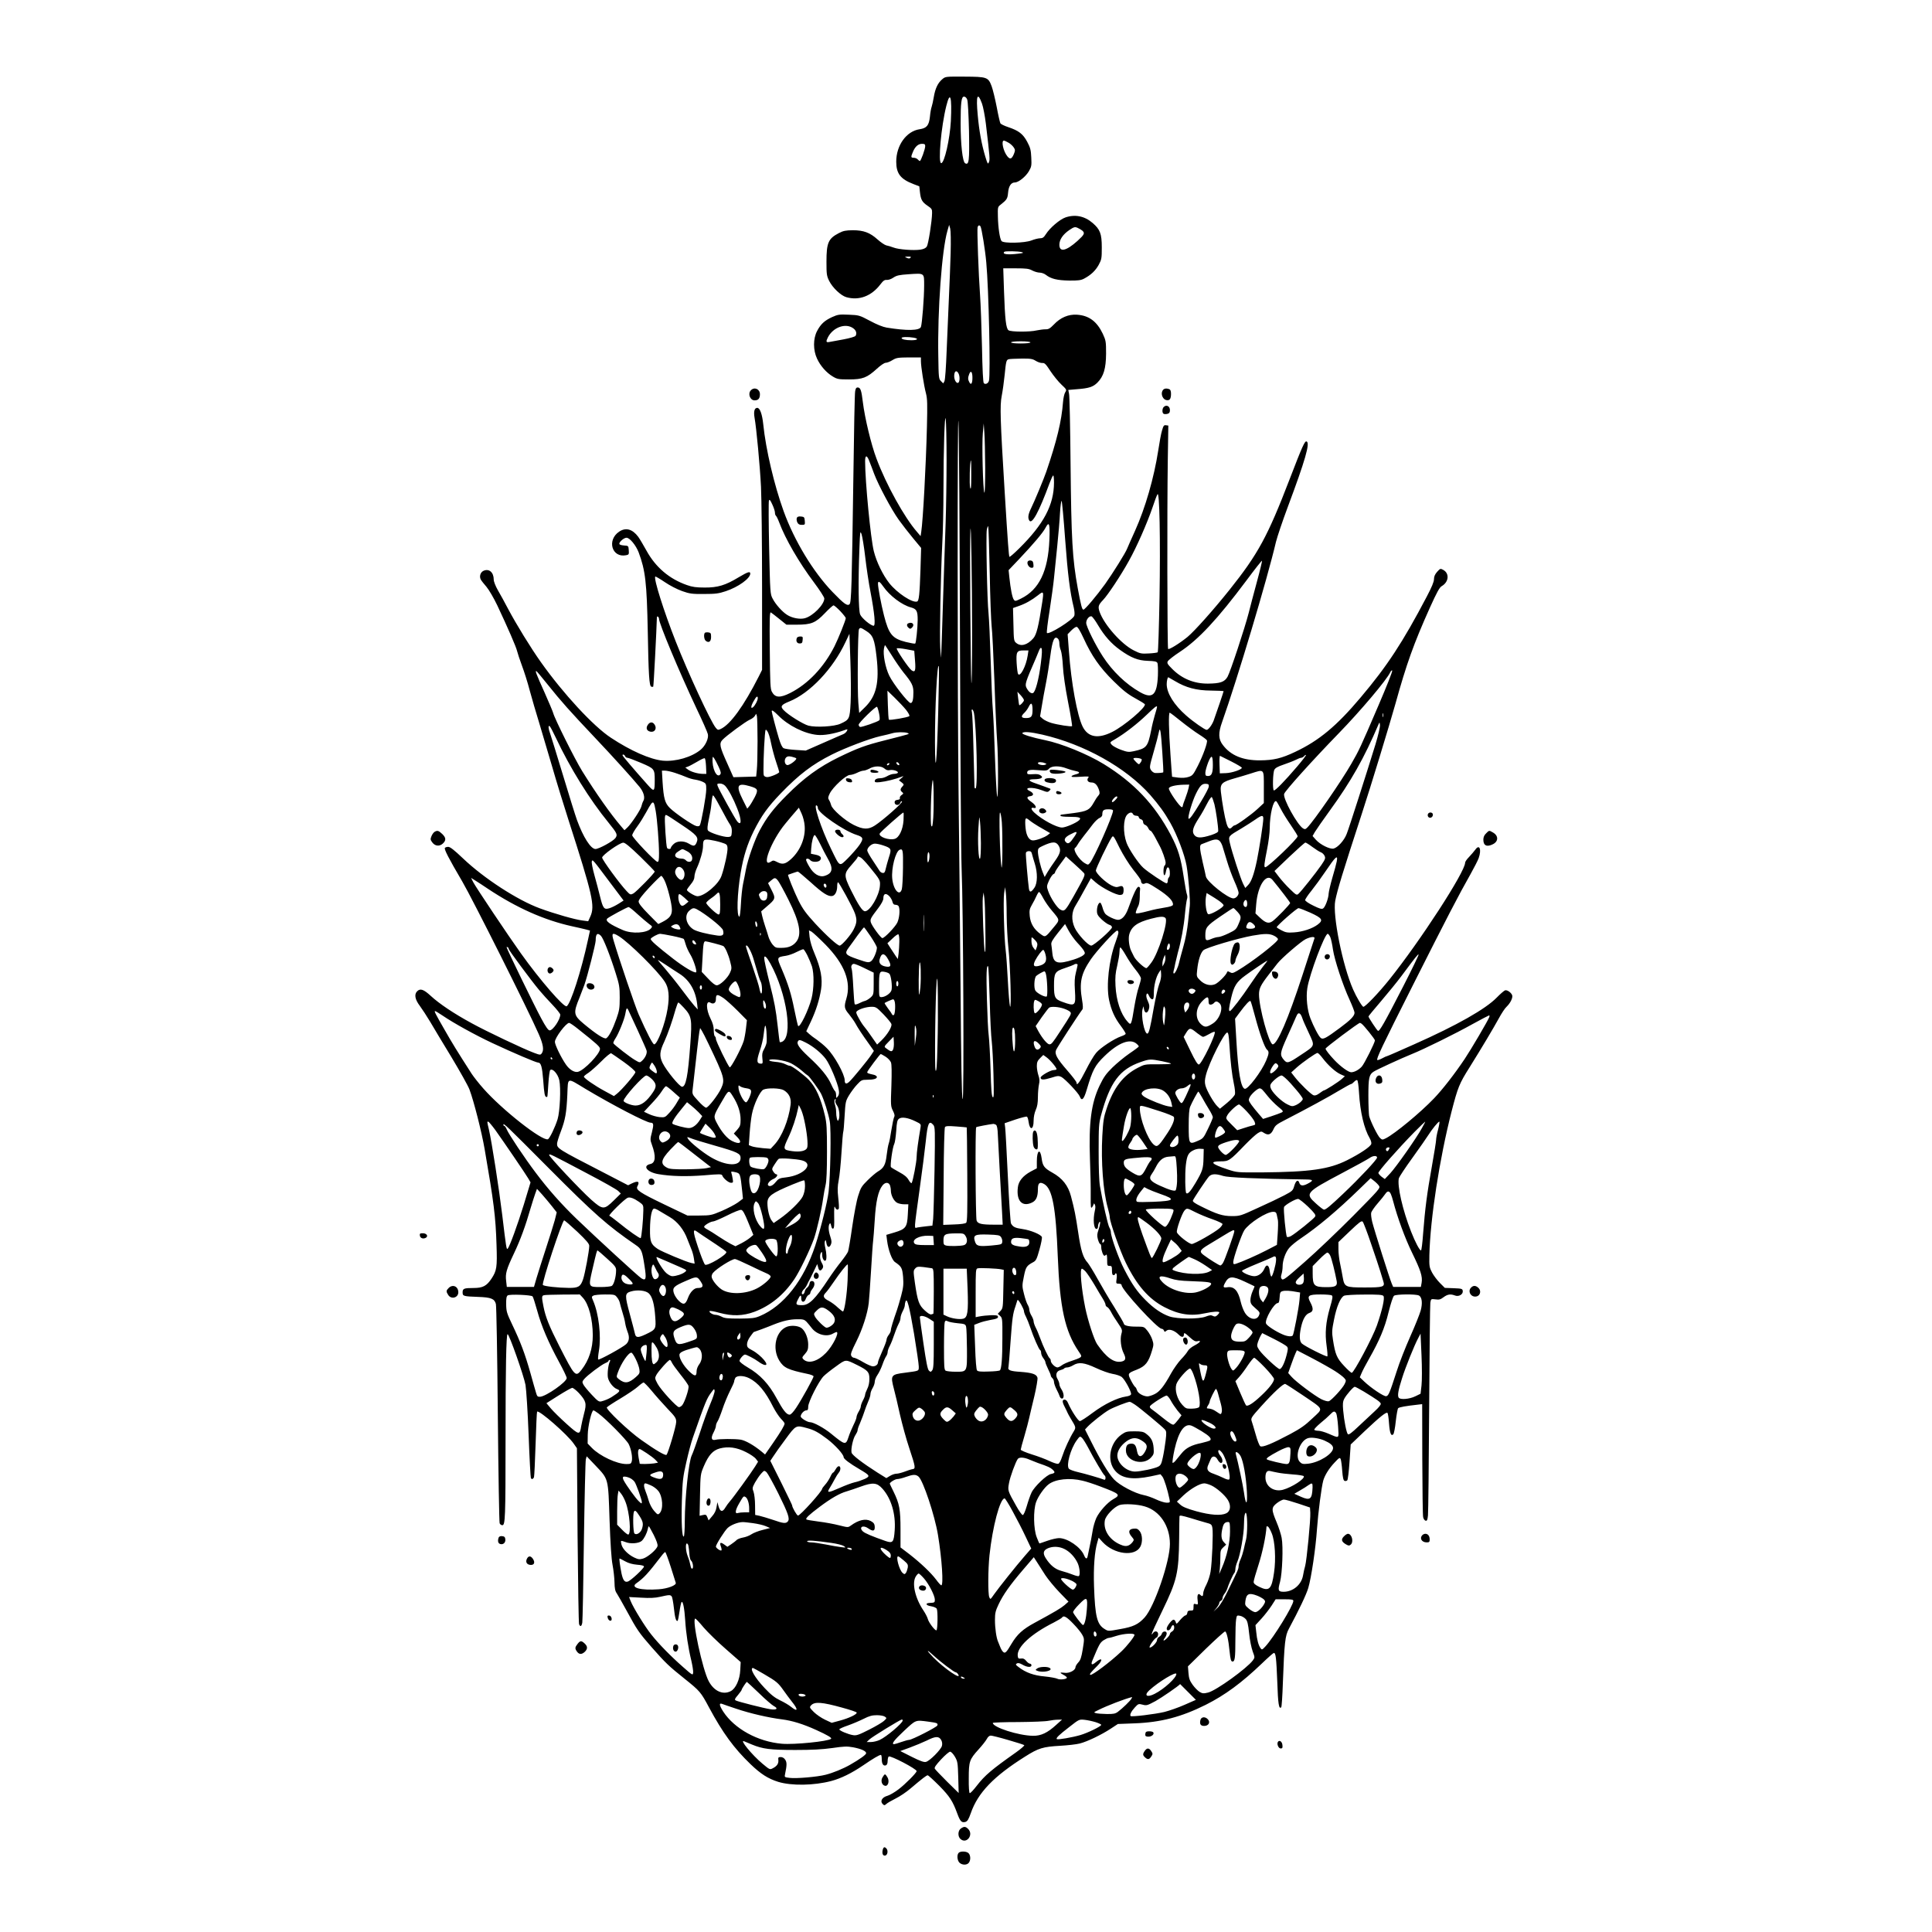 <?xml version="1.0" encoding="UTF-8" standalone="yes"?>
<svg version="1.0" xmlns="http://www.w3.org/2000/svg" width="1350pt" height="1350pt" viewBox="0 0 1800 1800" preserveAspectRatio="xMidYMid meet">
  <g transform="translate(0,1800) scale(0.1,-0.1)" fill="#000000" stroke="none">
    <path d="M8779 17262 c-41 -34 -66 -87 -79 -166 -6 -36 -15 -77 -20 -91 -5
-13 -13 -55 -16 -92 -9 -82 -30 -107 -96 -117 -123 -18 -218 -150 -218 -302 0
-110 39 -162 158 -208 l57 -22 6 -55 c8 -70 20 -91 71 -126 39 -26 43 -33 42
-68 -1 -76 -35 -290 -49 -312 -10 -15 -29 -24 -61 -29 -64 -9 -202 1 -250 20
-21 8 -51 17 -67 20 -15 4 -51 28 -81 55 -71 64 -130 86 -231 86 -66 -1 -88
-5 -130 -27 -98 -51 -115 -90 -115 -266 0 -117 2 -132 25 -179 32 -64 110
-138 161 -152 118 -33 233 10 316 119 27 36 40 44 61 42 14 -1 41 8 61 22 30
20 54 25 140 31 151 10 146 14 146 -104 0 -116 -19 -357 -30 -387 -14 -35
-130 -37 -320 -6 -35 6 -92 29 -155 63 -98 52 -102 53 -197 57 -88 4 -101 2
-155 -22 -72 -33 -107 -66 -141 -131 -37 -71 -37 -177 0 -256 32 -69 87 -131
147 -167 42 -25 55 -27 151 -27 127 0 168 16 259 99 36 33 70 56 83 56 13 0
41 11 63 25 36 22 51 24 153 25 l112 0 0 -35 c0 -50 28 -229 47 -300 13 -51
14 -99 9 -310 -9 -364 -37 -876 -53 -980 l-6 -40 -34 40 c-117 134 -287 440
-377 682 -50 132 -109 379 -127 526 -13 110 -22 137 -48 137 -14 0 -20 -9 -24
-37 -4 -21 -11 -369 -16 -773 -15 -1046 -19 -1192 -36 -1209 -20 -20 -51 2
-158 113 -181 188 -356 477 -456 753 -88 244 -166 574 -190 810 -10 95 -31
153 -56 153 -26 0 -35 -34 -25 -92 17 -93 50 -446 60 -643 5 -104 10 -531 10
-948 l0 -758 -31 -62 c-139 -274 -265 -448 -355 -489 -24 -11 -28 -10 -46 12
-48 59 -257 510 -373 805 -110 279 -207 586 -190 603 3 3 42 -20 88 -51 48
-33 115 -67 162 -84 71 -25 93 -28 205 -27 107 0 136 4 202 26 117 39 228 119
228 164 0 24 -23 16 -109 -35 -122 -74 -195 -96 -316 -95 -78 0 -115 5 -165
23 -164 57 -292 166 -377 321 -29 52 -63 110 -77 129 -54 72 -116 89 -177 48
-117 -78 -69 -246 64 -220 26 5 28 9 25 47 -3 41 -3 41 -45 44 -27 2 -43 8
-43 16 0 19 44 56 67 56 30 0 87 -69 113 -136 63 -168 76 -283 85 -734 7 -406
14 -510 32 -517 7 -3 16 -3 19 0 4 4 31 526 34 645 0 18 20 4 20 -14 0 -43
186 -488 348 -832 56 -117 104 -226 107 -242 9 -39 -23 -108 -66 -144 -83 -70
-234 -114 -354 -103 -118 12 -298 91 -484 214 -163 107 -444 411 -651 703 -94
132 -229 352 -305 495 -32 61 -75 140 -97 177 -21 37 -38 80 -38 97 0 69 -43
106 -95 83 -29 -13 -41 -52 -26 -81 6 -11 30 -42 53 -68 23 -27 68 -104 101
-173 98 -208 176 -387 185 -427 5 -21 25 -81 45 -135 20 -53 53 -156 72 -230
20 -73 60 -212 90 -308 29 -96 83 -278 120 -405 36 -126 104 -347 150 -490
227 -706 250 -805 205 -904 l-20 -44 -54 7 c-68 8 -257 62 -396 113 -210 77
-522 280 -717 466 -81 77 -119 107 -137 107 -14 0 -28 -5 -31 -10 -8 -13 34
-95 162 -313 96 -164 615 -1199 712 -1421 42 -96 51 -149 28 -180 -12 -16 -16
-16 -72 5 -95 35 -447 202 -579 275 -168 91 -304 183 -381 254 -68 63 -100 74
-129 44 -28 -28 -20 -76 25 -135 22 -30 66 -97 97 -149 30 -52 120 -201 199
-331 78 -130 154 -265 167 -300 41 -109 114 -397 141 -554 85 -491 103 -629
111 -895 7 -206 2 -239 -47 -313 -45 -68 -81 -87 -167 -87 -89 0 -102 -5 -102
-41 0 -35 7 -37 145 -42 120 -4 152 -17 165 -66 5 -21 13 -459 18 -1031 5
-547 13 -1003 17 -1012 4 -10 15 -18 25 -18 27 0 30 67 30 800 0 650 6 980 19
980 15 0 152 -390 167 -473 7 -42 21 -253 29 -468 8 -215 18 -395 21 -400 8
-14 21 -10 29 8 3 10 10 150 15 311 5 162 11 297 14 300 18 18 282 -213 341
-298 l30 -43 6 -811 c4 -446 10 -819 14 -828 11 -28 24 -21 30 15 3 17 10 361
15 762 6 402 14 743 18 759 l8 28 81 -85 c124 -131 119 -113 132 -507 8 -224
17 -363 28 -420 9 -47 17 -119 18 -161 1 -58 6 -83 22 -105 11 -16 52 -90 93
-164 94 -174 113 -202 233 -339 130 -147 157 -173 307 -293 141 -113 149 -122
227 -268 126 -234 231 -378 386 -527 95 -91 162 -134 257 -164 124 -38 333
-35 495 8 91 24 190 73 296 145 95 65 151 98 166 98 5 0 8 -18 8 -40 0 -44 15
-66 39 -57 10 4 16 19 16 41 0 19 5 38 10 41 18 11 260 -116 260 -136 0 -16
-108 -124 -169 -170 -35 -27 -82 -54 -103 -60 -49 -13 -71 -50 -45 -76 15 -15
18 -15 35 0 9 9 49 32 87 51 39 19 101 61 138 93 111 94 149 123 160 123 6 0
54 -44 108 -98 98 -100 125 -142 168 -259 27 -73 40 -86 74 -78 20 6 30 21 52
83 66 190 214 343 505 526 126 80 168 92 329 101 68 4 149 13 180 21 72 18
204 82 289 138 l67 44 155 6 c245 9 436 59 664 173 179 90 334 204 523 385 56
54 106 98 111 98 18 0 23 -45 32 -268 7 -209 15 -260 37 -238 4 4 11 104 15
224 14 381 21 443 57 509 91 169 162 317 180 379 28 95 69 369 81 549 11 154
42 394 59 453 15 50 53 111 106 167 43 46 48 48 56 30 4 -11 11 -60 14 -108 5
-64 11 -90 22 -94 8 -3 19 -1 25 5 6 6 15 83 21 172 l11 162 131 125 c142 134
201 181 212 169 4 -4 11 -48 14 -97 7 -92 19 -123 40 -102 6 6 17 61 23 122 7
61 17 116 22 121 10 10 73 21 182 33 l42 5 1 -511 c1 -282 4 -525 8 -542 3
-16 14 -31 23 -33 13 -3 18 7 22 50 3 29 8 478 11 998 3 520 8 962 11 982 6
37 6 37 48 32 34 -5 47 -1 75 20 38 28 64 32 107 16 35 -14 77 11 72 43 -3 20
-9 22 -85 25 l-82 3 -46 46 c-25 25 -58 69 -73 97 -25 48 -27 58 -25 161 8
340 94 898 207 1340 58 224 71 258 167 410 116 186 218 357 272 455 26 48 58
97 73 110 31 30 54 71 54 99 0 25 -46 62 -68 54 -9 -3 -44 -33 -77 -67 -104
-107 -372 -259 -768 -435 -136 -61 -251 -111 -255 -111 -4 0 -25 -9 -46 -21
-21 -11 -41 -18 -44 -15 -11 11 40 119 336 706 313 621 423 833 532 1025 34
61 68 127 76 149 29 81 8 135 -30 81 -12 -16 -38 -47 -58 -68 -21 -21 -38 -45
-38 -55 0 -85 -420 -732 -708 -1091 -97 -121 -221 -251 -240 -251 -11 0 -66
93 -95 160 -99 224 -193 694 -167 828 20 101 67 256 245 802 86 262 258 828
315 1030 104 375 170 560 322 899 65 143 89 188 110 200 66 38 74 118 15 151
-27 15 -29 14 -58 -18 -20 -23 -29 -43 -29 -68 0 -24 -21 -75 -67 -162 -223
-425 -370 -649 -617 -941 -223 -265 -388 -402 -609 -506 -128 -61 -202 -78
-327 -79 -160 -1 -273 45 -347 143 -42 54 -44 111 -7 214 141 398 420 1328
502 1679 12 48 61 194 110 325 162 433 210 598 175 610 -17 6 -38 -40 -158
-352 -204 -531 -294 -697 -559 -1029 -151 -189 -326 -385 -392 -440 -75 -61
-172 -121 -181 -112 -8 8 -10 1295 -3 1761 l5 320 -22 3 c-19 3 -24 -4 -37
-50 -9 -29 -24 -112 -35 -185 -39 -253 -120 -535 -216 -748 -35 -77 -68 -152
-74 -167 -14 -38 -133 -228 -204 -328 -80 -111 -189 -240 -203 -240 -13 0 -23
39 -53 200 -50 274 -60 449 -67 1170 -3 333 -9 621 -14 641 l-7 36 81 7 c110
8 150 21 190 61 58 58 80 131 81 270 0 114 -2 123 -31 186 -55 115 -129 170
-241 177 -78 5 -153 -26 -215 -92 -36 -37 -50 -45 -78 -44 -19 0 -55 -5 -80
-10 -65 -16 -242 -15 -264 1 -23 17 -33 100 -42 365 l-7 212 117 0 c97 0 122
-3 153 -20 21 -11 52 -20 69 -20 17 0 43 -9 57 -20 48 -38 107 -52 217 -54 85
-1 112 3 140 18 64 34 106 74 136 128 27 50 29 60 29 163 0 128 -16 168 -86
228 -74 64 -163 82 -253 51 -52 -18 -145 -97 -182 -156 -19 -30 -30 -38 -54
-38 -16 0 -52 -9 -80 -20 -64 -25 -260 -29 -279 -6 -16 20 -32 125 -34 229 -2
84 -1 90 23 108 61 48 67 58 72 114 5 61 28 95 63 95 34 0 101 54 131 105 24
42 26 53 22 128 -3 69 -9 92 -38 146 -39 73 -79 104 -178 137 -36 12 -69 28
-72 36 -4 7 -20 75 -34 151 -15 77 -36 163 -47 193 -32 85 -42 89 -252 90
-177 1 -179 1 -208 -24z m80 -389 c-9 -168 -60 -393 -90 -393 -31 0 -1 341 48
535 36 144 53 84 42 -142z m152 200 c7 -17 13 -138 17 -294 5 -281 0 -320 -36
-300 -24 13 -42 176 -42 371 0 195 7 250 32 250 11 0 23 -11 29 -27z m138 -38
c11 -30 27 -114 36 -187 38 -320 39 -336 28 -360 -9 -21 -12 -16 -33 52 -35
118 -58 242 -71 390 -17 181 -2 219 40 105z m248 -365 c18 -10 39 -30 48 -44
14 -21 14 -28 2 -59 -21 -50 -36 -55 -62 -23 -38 47 -59 146 -32 146 6 0 26
-9 44 -20z m-777 -31 c0 -28 -40 -139 -50 -139 -4 0 -13 7 -20 15 -7 8 -23 15
-36 15 -28 0 -29 6 -9 54 21 51 50 76 85 76 24 0 30 -4 30 -21z m237 -994 c-3
-104 -10 -291 -16 -415 -6 -124 -15 -346 -21 -493 -6 -157 -14 -276 -21 -289
l-11 -20 -21 21 c-21 20 -22 33 -25 232 -8 430 33 989 85 1169 l16 55 10 -35
c5 -20 7 -114 4 -225z m278 246 c11 -19 44 -220 54 -337 23 -245 40 -1043 25
-1101 -7 -26 -33 -38 -48 -23 -7 7 -13 125 -17 338 -4 180 -12 397 -18 482
-14 192 -29 609 -23 632 5 20 17 23 27 9z m948 -39 c27 -24 21 -37 -45 -97
-105 -94 -168 -108 -168 -35 0 48 33 96 93 137 42 28 51 31 75 21 15 -7 35
-18 45 -26z m-563 -201 c20 -6 15 -9 -30 -14 -103 -13 -156 -6 -133 17 8 8
131 6 163 -3z m-1038 -53 c-8 -8 -17 -8 -34 0 -22 10 -21 11 12 11 26 1 31 -2
22 -11z m-532 -657 c27 -19 35 -48 21 -70 -5 -8 -54 -22 -112 -33 -57 -10
-116 -21 -131 -24 -32 -7 -35 3 -14 44 49 94 166 135 236 83z m562 -87 c51 -9
38 -24 -20 -24 -55 0 -92 9 -92 21 0 10 58 12 112 3z m1088 -44 c0 -6 -37 -10
-90 -10 -53 0 -90 4 -90 10 0 6 37 10 90 10 53 0 90 -4 90 -10z m50 -172 c19
-12 47 -21 61 -20 22 2 33 -10 76 -76 28 -42 74 -99 102 -125 49 -46 50 -49
36 -71 -9 -13 -18 -54 -21 -92 -13 -177 -59 -365 -156 -649 -22 -65 -113 -283
-140 -337 -29 -59 -34 -93 -18 -118 25 -39 90 81 188 347 15 40 30 73 35 73 4
0 7 -30 7 -67 -1 -208 -96 -387 -324 -612 -47 -47 -88 -82 -91 -79 -6 6 -15
124 -45 613 -41 669 -45 796 -27 887 9 46 21 133 27 193 13 131 16 142 38 148
9 3 62 5 117 6 86 1 105 -2 135 -21z m-720 -117 c14 -26 13 -78 -2 -87 -16
-10 -38 25 -38 61 0 48 21 61 40 26z m130 -41 c0 -53 -13 -72 -29 -41 -14 25
-14 43 -1 76 15 39 30 21 30 -35z m-116 -2455 c3 -1034 10 -1983 15 -2110 16
-378 24 -2185 10 -2155 -9 18 -14 313 -20 1070 -5 575 -13 1367 -18 1760 -11
827 -12 3713 -1 3475 5 -88 11 -1006 14 -2040z m-125 1690 c0 -181 -4 -449 -9
-595 -5 -146 -17 -483 -25 -750 -8 -267 -16 -489 -17 -495 -1 -5 -4 35 -8 90
-7 110 4 670 19 970 6 105 11 327 11 495 0 384 12 735 21 665 4 -27 8 -198 8
-380z m360 -75 c0 -138 -3 -238 -8 -230 -13 22 -24 453 -14 556 l8 89 6 -85
c4 -47 7 -195 8 -330z m-1078 59 c10 -24 29 -75 43 -113 41 -108 161 -333 229
-428 34 -47 95 -126 136 -175 l73 -88 -6 -200 c-8 -234 -14 -292 -31 -299 -43
-16 -186 78 -260 171 -59 75 -119 197 -144 298 -29 115 -81 650 -81 838 0 61
18 59 41 -4z m948 -131 c0 -107 -3 -135 -10 -113 -9 27 -3 255 7 255 2 0 4
-64 3 -142z m1754 -1135 c-5 -276 -12 -506 -17 -510 -4 -4 -41 -9 -82 -11 -70
-4 -81 -2 -142 29 -115 58 -275 239 -317 358 -17 49 -12 65 32 111 45 47 166
229 241 365 73 130 168 347 219 495 19 58 40 114 47 125 19 35 28 -416 19
-962z m-3583 792 c0 -13 4 -26 9 -30 5 -3 19 -31 31 -63 57 -153 184 -372 322
-556 54 -72 98 -140 98 -152 0 -56 -106 -164 -182 -184 -44 -12 -117 1 -164
31 -44 27 -108 98 -135 151 -23 42 -24 54 -33 469 -5 235 -6 435 -2 445 5 14
12 7 31 -35 14 -29 25 -64 25 -76z m2704 -252 c24 -324 45 -492 80 -633 7 -32
10 -64 5 -77 -14 -39 -237 -179 -255 -160 -4 4 7 98 25 209 17 112 36 248 41
303 6 55 19 188 30 295 11 107 23 248 26 313 4 65 11 114 15 110 4 -4 19 -166
33 -360z m-147 -2 c-12 -291 -95 -465 -265 -548 -51 -25 -55 -26 -67 -9 -14
19 -30 102 -41 207 l-7 67 98 103 c136 144 223 247 246 292 34 65 42 38 36
-112z m-720 -871 c0 -289 -3 -496 -7 -460 -7 64 -16 1313 -9 1420 6 116 16
-458 16 -960z m164 568 c4 -233 13 -459 18 -503 6 -44 17 -276 26 -515 8 -239
20 -489 25 -555 12 -152 11 -582 -1 -510 -4 28 -13 190 -19 360 -5 171 -14
364 -19 430 -6 66 -15 278 -21 472 -6 193 -15 391 -20 440 -13 118 -25 728
-16 777 4 21 10 36 13 33 3 -3 9 -196 14 -429z m-1160 143 c11 -96 33 -244 50
-330 37 -196 48 -311 28 -311 -27 1 -111 71 -125 105 -16 38 -19 306 -7 613 6
162 7 171 20 135 7 -21 23 -116 34 -212z m3649 -233 c-29 -106 -63 -236 -76
-288 -37 -143 -171 -549 -197 -595 -28 -49 -68 -63 -183 -64 -128 -1 -241 45
-331 135 -46 46 -52 56 -43 73 6 11 56 51 113 88 173 114 350 304 620 665 77
104 142 186 145 184 2 -3 -19 -92 -48 -198z m-3481 -42 c59 -86 174 -173 258
-195 53 -15 63 -33 63 -118 -1 -76 -15 -211 -23 -219 -3 -3 -43 4 -88 15 -126
32 -158 71 -203 247 -26 101 -56 262 -56 295 0 31 17 22 49 -25z m1481 -149
c-34 -224 -53 -300 -83 -334 -55 -63 -115 -79 -158 -44 -23 18 -24 26 -27 173
l-4 153 54 19 c63 22 120 54 180 101 51 41 54 36 38 -68z m-1881 -81 c28 -30
51 -59 51 -65 0 -18 -68 -188 -105 -262 -100 -197 -246 -351 -414 -436 -94
-47 -139 -44 -169 11 -15 27 -17 74 -20 389 -3 294 -1 357 10 351 7 -4 43 -32
79 -61 l66 -53 95 0 c136 0 176 16 263 107 38 40 75 73 81 73 6 0 34 -24 63
-54z m2402 -132 c59 -99 123 -171 204 -229 103 -74 168 -99 259 -102 63 -2 82
-6 89 -19 5 -9 7 -62 5 -118 -8 -182 -50 -221 -166 -155 -131 74 -257 194
-347 333 -70 108 -155 279 -155 313 0 31 27 65 49 61 8 -2 36 -39 62 -84z
m-136 -119 c75 -165 152 -275 279 -400 86 -85 131 -121 198 -158 48 -26 90
-52 94 -58 16 -26 -193 -204 -305 -259 -132 -66 -224 -49 -274 50 -51 103
-107 408 -128 703 l-12 158 33 34 c19 19 41 35 50 35 11 0 32 -34 65 -105z
m-2024 66 c62 -39 77 -75 96 -243 27 -237 -2 -363 -108 -467 l-54 -53 -8 93
c-10 117 -5 670 6 687 11 17 17 16 68 -17z m-146 -669 c-8 -150 -11 -157 -95
-195 -56 -26 -225 -36 -297 -18 -50 13 -191 101 -233 146 -32 34 -22 49 55 80
192 78 405 303 522 552 l37 78 9 -255 c5 -140 6 -315 2 -388z m1933 596 c7 -7
12 -26 12 -44 0 -17 6 -47 14 -65 7 -19 16 -85 19 -148 4 -72 21 -194 48 -332
24 -120 40 -221 37 -224 -7 -8 -133 12 -195 30 -29 9 -64 26 -78 38 l-25 22
16 95 c8 52 26 149 39 215 13 66 31 179 40 250 20 153 39 197 73 163z m-1549
-155 c33 -54 82 -124 108 -157 78 -95 93 -124 93 -186 0 -68 -8 -100 -26 -100
-22 0 -163 180 -199 255 -36 74 -60 198 -49 255 4 16 8 30 9 30 2 0 30 -44 64
-97z m216 -46 c8 -97 1 -115 -32 -92 -27 19 -145 194 -138 204 2 4 40 1 84 -7
l79 -15 7 -90z m1172 -29 c-18 -145 -50 -266 -73 -275 -18 -7 -41 12 -60 48
-17 33 -11 52 86 274 9 22 23 55 30 73 9 23 16 30 23 23 7 -7 6 -52 -6 -143z
m-122 75 c-15 -99 -70 -205 -90 -172 -4 6 -10 51 -13 100 -6 106 1 119 65 119
l45 0 -7 -47z m-834 -536 c-13 -475 -28 -616 -30 -277 -1 320 21 757 36 712 3
-7 0 -203 -6 -435z m4105 78 c-174 -406 -183 -424 -256 -551 -92 -161 -349
-533 -410 -594 -17 -17 -23 -18 -40 -8 -54 34 -188 277 -176 321 6 27 267 316
506 562 207 213 451 502 483 572 6 13 14 20 18 16 5 -5 -52 -148 -125 -318z
m-7740 183 c118 -148 206 -247 439 -493 164 -173 353 -382 414 -457 38 -47 52
-98 36 -128 -8 -14 -16 -37 -19 -52 -7 -32 -94 -163 -131 -198 l-27 -25 -30
35 c-99 115 -238 313 -364 516 -68 110 -257 489 -270 541 -4 15 -40 100 -79
188 -80 178 -93 211 -76 201 6 -4 54 -62 107 -128z m5840 37 c103 -62 201 -88
336 -89 65 -1 118 -3 118 -6 0 -6 -67 -203 -93 -275 -16 -41 -49 -85 -65 -85
-16 0 -126 76 -191 134 -113 99 -181 208 -181 292 0 29 8 64 15 64 1 0 29 -16
61 -35z m-2504 -269 c23 -30 35 -53 30 -58 -12 -12 -182 -41 -190 -33 -4 4 -8
66 -10 138 l-4 132 67 -65 c37 -36 85 -87 107 -114z m1098 90 c0 -13 -37 -52
-44 -45 -2 2 -6 31 -10 64 l-7 60 31 -33 c16 -18 30 -38 30 -46z m-2480 19 c0
-21 -25 -68 -44 -84 -24 -20 -21 12 7 59 23 42 37 51 37 25z m2560 -109 c0
-62 -11 -76 -62 -76 -45 0 -49 16 -14 49 14 13 32 39 41 57 22 46 35 34 35
-30z m-1430 -32 c7 -31 8 -60 3 -64 -14 -15 -167 -67 -180 -63 -7 3 -13 12
-13 21 0 18 159 174 171 167 4 -3 13 -31 19 -61z m2590 59 c0 -5 -9 -37 -20
-73 -11 -36 -27 -101 -35 -145 -31 -154 -43 -168 -163 -194 -47 -10 -59 -8
-120 14 -37 14 -75 35 -85 47 -18 22 -18 22 34 52 90 53 208 145 293 227 77
74 96 89 96 72z m-1706 -55 c24 -130 37 -690 16 -703 -5 -3 -10 2 -11 12 0 10
-4 167 -9 348 -4 182 -11 340 -15 353 -4 13 -3 22 3 22 5 0 12 -15 16 -32z
m-1824 -23 c93 -95 245 -171 365 -182 62 -6 154 10 243 41 41 15 42 15 32 -5
-6 -11 -21 -24 -33 -29 -12 -5 -96 -41 -186 -81 l-164 -72 -92 6 c-51 3 -102
10 -114 16 -14 8 -28 37 -45 94 -24 79 -66 239 -66 251 0 15 19 2 60 -39z
m3755 -56 c55 -44 130 -99 167 -122 37 -23 70 -48 73 -55 7 -20 -35 -138 -85
-237 -42 -82 -49 -91 -85 -103 -26 -9 -60 -11 -97 -7 -32 4 -58 8 -58 8 -1 1
-7 94 -15 207 -16 226 -19 390 -7 390 4 0 52 -36 107 -81z m1882 44 c-3 -10
-5 -4 -5 12 0 17 2 24 5 18 2 -7 2 -21 0 -30z m-5829 -228 c0 -115 -3 -237 -7
-270 l-6 -60 -106 -3 -106 -3 -57 128 c-71 157 -77 185 -45 220 35 38 216 171
255 188 18 7 39 23 46 34 l13 21 7 -22 c3 -13 6 -117 6 -233z m5757 -30 c-83
-270 -246 -779 -268 -834 -23 -61 -83 -127 -122 -137 -34 -8 -124 36 -165 82
l-31 35 21 37 c12 20 75 111 141 202 194 267 320 489 454 805 8 18 9 16 12
-10 2 -17 -17 -97 -42 -180z m-7635 59 c131 -279 314 -574 490 -789 81 -100
86 -112 63 -144 -22 -29 -153 -101 -185 -101 -44 0 -115 112 -172 269 -15 41
-74 230 -131 420 -58 190 -111 364 -119 386 -18 48 -20 79 -5 70 6 -4 32 -54
59 -111z m2004 -48 c10 -49 31 -128 47 -175 16 -47 29 -89 29 -94 0 -12 -82
-47 -111 -47 -16 0 -29 7 -33 17 -7 16 0 254 10 371 6 62 6 62 23 40 10 -13
26 -63 35 -112z m3645 -84 c7 -101 11 -185 9 -187 -4 -5 -48 -8 -75 -7 -13 1
-30 13 -39 27 -16 25 -15 32 24 168 23 78 44 160 48 182 12 65 20 17 33 -183z
m-2374 179 c23 -10 35 -6 -205 -67 -190 -48 -255 -72 -435 -159 -184 -90 -323
-191 -485 -354 -124 -124 -186 -205 -251 -326 -46 -84 -113 -274 -130 -369 -6
-34 -18 -92 -26 -131 -8 -38 -17 -122 -20 -187 -3 -65 -10 -118 -14 -118 -28
0 -21 215 12 410 26 153 61 263 120 384 73 146 131 227 254 355 170 176 294
270 475 361 125 63 353 149 450 171 47 10 99 23 115 28 37 11 113 12 140 2z
m1255 -15 c392 -90 780 -307 1006 -562 82 -94 133 -164 187 -259 64 -113 134
-298 152 -400 18 -105 36 -328 30 -376 -2 -19 -9 -86 -16 -149 -7 -68 -24
-162 -44 -230 -18 -63 -36 -131 -40 -150 -10 -45 -36 -100 -48 -100 -5 0 -6
10 -3 23 4 12 11 44 16 72 6 27 17 72 24 100 30 104 56 245 66 359 6 65 15
127 19 139 5 12 4 31 0 42 -5 11 -18 81 -29 155 -29 192 -53 270 -123 403
-149 281 -342 485 -623 658 -152 93 -396 193 -551 224 -114 23 -215 54 -208
65 10 16 74 11 185 -14z m-3886 -201 c3 -8 12 -15 21 -15 8 0 65 -21 126 -47
127 -54 129 -57 129 -163 0 -107 -5 -110 -64 -44 -140 157 -236 270 -236 277
0 13 18 7 24 -8z m6261 -97 c-116 -136 -206 -228 -217 -222 -13 8 -9 166 5
192 8 17 34 31 85 48 41 14 91 33 113 44 21 11 45 20 52 20 8 0 20 7 27 15 7
9 15 13 18 11 2 -3 -35 -52 -83 -108z m-4667 77 c11 -11 -61 -66 -83 -63 -25
4 -32 49 -11 71 12 11 24 13 52 7 19 -5 39 -11 42 -15z m3882 -63 c0 -75 -12
-102 -45 -102 -21 0 -25 5 -25 30 0 16 12 59 26 96 31 77 44 71 44 -24z m173
33 c53 -27 97 -53 97 -58 0 -17 -92 -48 -148 -50 l-57 -2 -3 83 c-2 46 1 82 5
80 4 -2 52 -26 106 -53z m-4777 -50 c21 -45 23 -59 14 -71 -32 -38 -78 59 -71
151 1 18 2 18 17 -3 8 -12 26 -47 40 -77z m-118 7 l3 -72 -31 0 c-46 0 -112
19 -140 40 l-25 19 25 9 c14 5 52 26 85 45 33 20 65 35 70 33 6 -1 11 -35 13
-74z m4059 63 c2 -6 -3 -20 -11 -30 -14 -20 -15 -20 -40 4 -14 14 -26 28 -26
33 0 13 73 5 77 -7z m-2259 -44 c3 -8 -1 -12 -9 -9 -7 2 -15 10 -17 17 -3 8 1
12 9 9 7 -2 15 -10 17 -17z m1357 9 c18 -7 19 -8 2 -15 -21 -9 -67 2 -67 15 0
12 37 12 65 0z m-1450 -10 c-3 -5 -11 -10 -16 -10 -6 0 -7 5 -4 10 3 6 11 10
16 10 6 0 7 -4 4 -10z m-45 -40 c17 -15 32 -19 50 -15 31 7 84 -11 75 -25 -3
-5 -19 -10 -35 -10 -16 0 -44 -9 -62 -20 -18 -11 -45 -20 -60 -20 -37 0 -58
-10 -58 -27 0 -12 10 -14 48 -10 57 6 146 28 207 52 16 7 15 4 -5 -13 l-25
-22 25 -19 c23 -19 24 -20 7 -39 -21 -23 -21 -36 -2 -52 14 -11 13 -15 -5 -27
-12 -8 -19 -21 -16 -28 3 -9 -4 -15 -22 -17 -19 -2 -27 -9 -27 -23 0 -30 43
-33 53 -4 5 14 11 18 16 11 7 -11 -177 -174 -253 -223 -62 -40 -109 -38 -198
6 -82 41 -200 145 -209 183 -4 15 -12 37 -20 48 -11 18 -10 27 7 62 30 60 152
172 187 172 15 0 45 9 67 20 22 11 48 20 60 20 11 0 36 9 55 19 47 27 110 27
140 1z m1697 1 c26 -10 65 -21 86 -25 42 -8 41 -21 -3 -31 -16 -4 -33 -11 -36
-17 -5 -8 19 -9 80 -5 76 5 86 4 76 -8 -19 -22 -4 -45 28 -45 33 0 54 -21 71
-69 9 -29 8 -37 -6 -54 -10 -10 -29 -39 -43 -65 -38 -68 -60 -80 -185 -97 -61
-8 -113 -15 -117 -15 -5 0 -8 -4 -8 -10 0 -6 34 -10 83 -10 95 0 117 -8 90
-33 -29 -26 -126 -67 -158 -67 -51 0 -186 73 -257 138 -33 30 -37 52 -8 45 35
-9 23 25 -20 55 -46 32 -50 49 -12 54 16 2 27 9 27 18 0 8 -12 21 -27 28 -74
35 18 44 107 10 52 -20 57 -20 72 -5 14 14 14 17 2 21 -8 3 -34 13 -59 22 -25
9 -64 23 -87 31 -56 20 -54 33 5 33 26 0 54 5 62 10 13 9 12 13 -5 26 -14 11
-35 14 -72 11 -45 -3 -53 -1 -53 14 0 25 26 31 110 23 68 -6 77 -4 94 15 25
27 97 28 163 2z m-3647 -42 c36 -12 83 -29 105 -39 22 -10 60 -21 84 -24 24
-4 56 -13 72 -22 27 -13 29 -19 29 -69 0 -56 -46 -312 -60 -335 -5 -8 -17 -10
-33 -6 -34 8 -201 122 -247 169 -45 45 -57 88 -67 243 l-6 104 29 0 c16 0 58
-9 94 -21z m5485 -133 l0 -148 -58 -54 c-58 -54 -198 -154 -215 -154 -5 0 -15
-7 -22 -15 -23 -27 -39 -16 -54 38 -16 54 -40 191 -51 288 -9 78 9 94 133 129
37 10 103 30 147 44 126 40 120 47 120 -128z m-3080 -285 c-6 -74 -9 -90 -18
-76 -11 20 -3 347 11 420 10 55 15 -221 7 -344z m-1938 297 c30 -33 77 -121
112 -211 42 -105 41 -169 -1 -119 -19 22 -173 301 -182 330 -6 19 -4 22 22 22
17 0 37 -9 49 -22z m4505 -7 c-1 -13 -34 -76 -73 -140 -76 -126 -106 -167
-115 -158 -11 11 35 165 70 235 38 76 57 93 96 89 20 -2 24 -7 22 -26z m-4275
4 c75 -22 80 -32 45 -102 -17 -32 -39 -69 -50 -83 l-20 -24 -41 82 c-67 134
-53 162 66 127z m4087 -17 c-4 -18 -17 -60 -30 -94 -13 -33 -24 -66 -24 -72 0
-7 -4 -12 -9 -12 -18 0 -121 148 -121 174 0 18 62 33 137 35 l53 1 -6 -32z
m-4347 -208 c30 -58 64 -118 75 -133 13 -19 18 -41 16 -70 -3 -39 -5 -42 -33
-45 -41 -3 -176 40 -189 61 -8 12 -5 41 8 104 11 49 21 108 23 133 2 25 6 56
9 70 6 25 6 25 20 5 9 -11 40 -67 71 -125z m3683 122 c0 -5 -11 -19 -25 -32
-28 -27 -36 -8 -8 22 17 19 33 24 33 10z m905 -67 c13 -53 35 -201 35 -247 0
-11 -19 -22 -62 -37 -100 -32 -141 -31 -164 4 -20 31 -9 69 48 157 23 35 56
94 75 132 19 38 39 64 43 60 5 -5 16 -36 25 -69z m616 -38 c17 -34 60 -104 95
-154 35 -51 64 -98 64 -104 0 -24 -276 -289 -302 -289 -13 0 -10 31 17 166 14
69 25 158 25 197 0 130 34 268 61 252 5 -4 23 -34 40 -68z m-5822 -22 c14 -79
31 -297 31 -396 0 -60 -3 -79 -14 -79 -20 0 -236 227 -236 248 0 9 21 47 48
83 26 35 62 94 81 129 19 36 41 73 49 83 20 23 27 12 41 -68z m1511 26 c0 -44
244 -213 362 -250 62 -20 66 -34 25 -94 -20 -29 -68 -83 -106 -122 -84 -82
-73 -89 -160 90 -92 188 -169 424 -131 400 6 -3 10 -14 10 -24z m-123 -166 c9
-110 -41 -231 -127 -309 -52 -47 -80 -53 -128 -28 -34 17 -39 18 -60 4 -95
-63 4 196 134 353 36 44 80 96 97 115 l30 35 25 -54 c14 -30 27 -81 29 -116z
m2873 143 c0 -46 -178 -447 -217 -490 -15 -17 -17 -17 -46 0 -55 32 -117 131
-89 144 4 2 14 15 22 29 8 15 35 52 60 84 25 31 62 79 83 107 21 27 49 53 63
58 14 6 24 18 24 29 0 41 11 51 56 51 29 0 44 -4 44 -12z m-1952 -92 c-6 -87
-42 -162 -84 -172 -55 -14 -149 20 -138 50 5 14 211 196 221 196 3 0 3 -33 1
-74z m916 -18 c9 -129 6 -477 -4 -413 -14 87 -24 505 -13 505 5 0 13 -41 17
-92z m1222 77 c4 -8 17 -15 30 -15 14 0 24 -6 24 -14 0 -7 9 -16 20 -19 12 -3
20 -14 20 -25 0 -12 8 -23 18 -27 11 -3 24 -17 30 -30 6 -14 16 -25 22 -25 5
0 23 -26 40 -57 17 -32 37 -69 44 -83 24 -43 56 -134 56 -157 0 -12 -4 -25
-10 -28 -5 -3 -10 -26 -10 -51 0 -52 15 -51 24 1 7 37 20 45 30 19 9 -25 7
-72 -4 -79 -5 -3 -10 -17 -10 -31 0 -13 -5 -24 -11 -24 -16 0 -171 103 -217
145 -46 41 -136 176 -156 233 -34 94 -31 222 5 261 23 25 47 27 55 6z m-4208
-98 c144 -96 163 -117 142 -167 -15 -35 -28 -37 -72 -10 -48 29 -112 27 -143
-5 -14 -13 -25 -29 -25 -35 0 -13 -27 -13 -35 0 -9 14 -26 277 -19 295 8 20
-6 27 152 -78z m2791 -172 c0 -71 -3 -136 -8 -144 -14 -23 -24 160 -15 287 8
117 8 117 15 52 4 -36 7 -123 8 -195z m2631 228 c0 -41 -37 -280 -60 -392 -27
-128 -52 -198 -83 -228 l-25 -26 -20 39 c-24 48 -105 298 -123 378 -15 68 -19
63 111 140 41 25 98 61 125 80 61 43 75 44 75 9z m-2095 -72 c28 -16 63 -37
80 -46 l29 -17 -24 -19 c-29 -22 -104 -49 -136 -49 -36 0 -62 43 -69 115 -4
36 -4 72 -1 81 5 14 11 13 39 -10 17 -14 55 -39 82 -55z m336 -94 c-41 -61
-57 -73 -76 -57 -28 23 -17 48 33 74 68 36 77 33 43 -17z m-2370 -69 c22 -46
53 -105 69 -133 56 -95 49 -141 -26 -165 -49 -16 -105 17 -144 86 -17 28 -30
57 -30 63 0 16 25 14 40 -4 16 -19 74 -19 90 0 20 24 4 43 -42 52 l-43 9 3 50
c4 63 20 124 33 124 5 0 28 -37 50 -82z m2918 -242 c39 -48 71 -93 71 -100 1
-27 17 -38 38 -27 18 10 35 2 122 -54 97 -63 144 -112 138 -145 -2 -10 -27
-18 -78 -26 -41 -6 -104 -19 -140 -29 -36 -10 -80 -20 -99 -23 -31 -4 -33 -3
-26 19 4 13 13 36 21 50 7 14 13 50 13 80 0 30 1 63 3 74 2 11 -3 21 -13 23
-16 3 -44 -54 -99 -206 -24 -65 -58 -102 -94 -102 -29 1 -97 33 -118 56 -9 10
-21 38 -27 62 -7 23 -16 42 -21 42 -16 0 -30 -37 -30 -76 0 -31 7 -45 45 -81
25 -23 56 -45 70 -49 15 -4 25 -13 25 -24 0 -21 -168 -170 -193 -170 -29 0
-125 104 -154 166 -33 72 -30 149 9 209 14 22 51 88 83 147 l59 106 43 -38
c59 -52 196 -122 231 -118 22 2 27 9 30 33 3 45 -9 58 -42 45 -23 -8 -36 -6
-71 11 -57 29 -145 113 -145 139 0 19 113 255 147 307 15 22 17 20 73 -95 37
-72 86 -151 129 -206z m-3842 256 c54 -17 58 -20 61 -51 4 -34 -28 -183 -56
-261 -27 -79 -159 -190 -224 -190 -25 0 -98 45 -98 59 0 5 16 28 35 51 24 28
35 52 35 73 0 18 11 56 25 85 29 63 55 157 55 200 0 58 8 65 61 58 27 -4 74
-14 106 -24z m4646 13 c9 -8 20 -29 26 -47 5 -18 24 -80 42 -138 17 -58 49
-144 70 -191 22 -48 39 -96 39 -107 0 -25 -25 -52 -49 -52 -51 0 -246 155
-256 204 -2 11 -15 72 -30 134 -30 134 -31 161 -7 168 9 3 37 14 62 24 56 23
84 24 103 5z m-5398 -146 c74 -72 135 -135 135 -139 0 -14 -173 -191 -200
-205 -26 -13 -29 -12 -62 23 -63 66 -228 292 -228 312 0 23 163 139 197 139
16 1 64 -39 158 -130z m3899 101 c23 -40 15 -71 -34 -140 -22 -30 -53 -77 -69
-103 l-28 -48 -17 42 c-22 54 -46 156 -46 196 0 27 6 34 43 51 92 43 126 44
151 2z m2362 -10 c30 -22 65 -45 79 -50 14 -5 30 -20 36 -34 10 -21 6 -32 -30
-85 -50 -73 -191 -250 -215 -270 -15 -13 -23 -8 -77 45 -34 32 -80 84 -103
114 l-42 55 139 133 c76 72 143 132 149 132 6 0 35 -18 64 -40z m-3999 14 c78
-26 81 -33 55 -111 -12 -38 -25 -86 -30 -108 -6 -31 -13 -40 -28 -38 -10 1
-23 9 -29 19 -5 9 -34 52 -62 95 -29 43 -53 86 -53 95 0 28 40 64 71 64 16 0
50 -7 76 -16z m-1827 -54 c40 -20 58 -54 46 -85 -7 -19 -40 -19 -56 0 -7 8
-22 15 -34 15 -71 1 -88 37 -33 70 39 24 30 24 77 0z m2013 -156 c-1 -93 -6
-182 -11 -199 -20 -70 -78 -7 -89 98 -10 97 31 255 69 270 30 12 33 -2 31
-169z m1202 129 c4 -16 15 -55 26 -89 27 -86 26 -181 -3 -224 -31 -46 -46 -48
-52 -8 -10 73 -31 315 -28 331 2 10 13 17 28 17 18 0 25 -7 29 -27z m-955 -20
c0 -21 -5 -45 -10 -53 -7 -11 -10 0 -10 38 0 28 5 52 10 52 6 0 10 -17 10 -37z
m-640 -13 c11 -6 45 -42 77 -81 105 -129 105 -129 101 -184 -7 -91 -92 -235
-139 -235 -24 0 -62 58 -131 197 -67 137 -67 154 5 234 31 35 57 67 57 72 0
10 8 9 30 -3z m2079 -144 c14 -17 7 -32 -96 -216 -77 -136 -85 -145 -123 -125
-31 16 -92 108 -115 175 -14 41 -14 45 9 97 14 29 32 56 41 59 8 3 15 11 15
18 0 6 23 42 51 79 l50 68 78 -70 c43 -39 84 -77 90 -85z m2355 107 c-4 -21
-22 -89 -41 -152 -18 -63 -33 -128 -34 -145 -1 -44 -32 -128 -52 -140 -13 -8
-34 -2 -92 27 -42 20 -75 43 -75 51 0 8 26 48 59 88 32 40 89 118 126 173 100
148 122 168 109 98z m-6766 -201 l122 -162 -47 -30 c-27 -17 -65 -36 -86 -42
-49 -15 -59 -2 -87 112 -11 47 -35 135 -52 197 -17 61 -28 119 -24 128 7 20 5
23 174 -203z m684 113 c13 -29 3 -74 -19 -82 -21 -8 -63 40 -63 72 0 13 7 31
16 39 19 20 50 6 66 -29z m1180 -104 c113 -103 163 -135 201 -129 27 4 47 42
47 91 0 20 3 37 8 37 10 -1 138 -235 157 -289 21 -60 19 -89 -11 -149 -26 -53
-112 -152 -131 -152 -20 0 -121 91 -227 205 -86 94 -115 133 -155 212 -41 83
-106 243 -98 243 1 0 20 7 42 15 22 8 44 14 48 15 5 0 58 -45 119 -99z m-1362
19 c28 -55 70 -220 70 -276 0 -51 -21 -79 -87 -113 l-40 -20 -92 93 c-64 65
-91 100 -91 117 0 16 32 58 101 132 55 59 105 107 110 107 5 0 18 -18 29 -40z
m-1645 -80 c268 -178 523 -292 785 -350 52 -11 111 -25 131 -30 l36 -10 -19
-87 c-62 -288 -161 -595 -198 -618 -25 -15 -251 246 -427 493 -114 159 -421
618 -444 663 l-20 40 43 -27 c24 -15 75 -48 113 -74z m2705 73 c12 -16 55 -94
95 -174 106 -211 127 -326 74 -393 -31 -39 -73 -57 -137 -57 -52 -1 -59 1 -85
32 -15 19 -32 52 -38 74 -6 22 -20 65 -30 95 -10 30 -23 74 -28 97 l-9 42 54
47 c80 68 82 74 43 151 l-33 65 27 24 c35 30 41 30 67 -3z m4605 10 c76 -92
165 -209 165 -216 0 -12 -127 -143 -163 -169 -36 -26 -65 -18 -118 32 l-42 40
7 86 c14 174 94 294 151 227z m-4155 -59 c0 -8 -4 -14 -9 -14 -11 0 -22 26
-14 34 9 9 23 -3 23 -20z m1679 -274 c1 -91 8 -226 16 -300 18 -162 30 -590
15 -546 -5 17 -14 125 -20 240 -6 116 -15 243 -20 281 -14 108 -24 463 -15
530 l9 60 7 -50 c4 -27 8 -124 8 -215z m-2231 207 c2 -10 1 -29 -2 -43 -9 -34
-53 -33 -66 2 -13 32 -13 30 6 49 21 20 58 16 62 -8z m-438 -104 c0 -76 -3
-93 -15 -93 -18 0 -115 91 -115 108 0 6 19 24 43 41 24 16 49 37 57 46 22 26
30 0 30 -102z m3010 58 c17 -32 54 -85 82 -117 75 -89 74 -83 14 -155 -78 -95
-76 -94 -122 -61 -61 44 -93 98 -100 167 -5 53 -2 66 20 105 15 25 34 62 43
83 9 20 20 37 24 37 4 0 22 -26 39 -59z m-540 -239 c3 -212 2 -267 -4 -261
-10 9 -26 465 -19 509 l7 45 7 -53 c4 -29 8 -137 9 -240z m2178 215 c23 -17
42 -35 42 -41 0 -21 -121 -91 -143 -83 -18 7 -31 102 -22 158 l7 39 36 -22
c21 -12 56 -35 80 -51z m-4980 28 l37 -35 -24 -20 c-31 -27 -45 -25 -59 5 -15
32 -16 85 -2 85 6 0 27 -16 48 -35z m1910 13 c11 -13 24 -35 27 -50 5 -20 13
-28 30 -28 13 0 26 -7 29 -16 13 -33 5 -109 -14 -150 -21 -42 -119 -144 -139
-144 -15 0 -100 117 -108 148 -7 28 -1 39 70 132 29 39 47 72 47 89 0 47 24
55 58 19z m3332 -69 c0 -18 -5 -29 -14 -29 -19 0 -28 28 -15 51 14 26 29 15
29 -22z m-5679 -97 c41 -37 89 -78 107 -91 31 -22 32 -24 16 -42 -39 -43 -175
-51 -259 -15 -124 54 -169 86 -147 108 15 15 184 106 198 107 7 1 45 -30 85
-67z m585 27 c95 -61 204 -152 210 -175 12 -45 -1 -57 -54 -50 -89 12 -189 37
-220 56 -70 43 -90 132 -39 176 36 31 43 30 103 -7z m5003 -4 c37 -42 38 -51
9 -117 -20 -46 -27 -53 -92 -84 -39 -19 -81 -34 -94 -34 -12 0 -39 -7 -59 -15
-56 -24 -63 -21 -63 29 0 74 11 89 136 175 65 45 121 81 125 81 4 0 21 -16 38
-35z m681 -9 c111 -51 121 -69 67 -110 -50 -38 -141 -68 -222 -73 -59 -4 -77
-1 -115 19 -25 13 -45 26 -45 29 0 14 188 179 203 178 9 0 60 -20 112 -43z
m-3603 -158 c-2 -35 -3 -7 -3 62 0 69 1 97 3 63 2 -35 2 -91 0 -125z m2252
108 c27 -32 -67 -327 -131 -413 -21 -29 -42 -53 -47 -53 -20 0 -100 74 -116
108 -10 20 -22 45 -27 55 -18 37 -27 114 -17 150 20 74 74 114 202 147 87 23
121 24 136 6z m-3806 -79 c-4 -7 -10 -2 -13 13 -9 33 1 50 12 21 4 -13 5 -28
1 -34z m4626 22 c27 -26 16 -42 -29 -42 -39 0 -46 7 -32 38 14 31 31 32 61 4z
m-5349 -18 c5 -11 10 -22 10 -25 0 -11 -45 -5 -69 8 -23 13 -23 14 -5 24 29
17 52 14 64 -7z m3708 -155 c27 -28 55 -62 62 -76 11 -21 10 -26 -9 -41 -12
-10 -49 -27 -84 -38 -153 -49 -192 -38 -202 56 -3 32 -8 70 -10 84 -3 19 11
44 62 108 l66 82 33 -61 c18 -34 55 -85 82 -114z m-1925 58 c31 -47 57 -93 57
-103 0 -36 -33 -113 -55 -127 -22 -14 -31 -13 -121 18 -120 41 -129 52 -86
110 18 24 56 76 84 116 29 39 55 72 58 72 3 0 31 -39 63 -86z m-422 -75 c178
-182 242 -347 194 -505 -22 -73 -19 -91 24 -142 21 -26 49 -65 61 -87 22 -41
60 -99 131 -198 l41 -58 -25 -38 c-33 -50 -172 -219 -204 -249 -28 -26 -43
-21 -43 13 0 56 -96 230 -166 299 -25 26 -67 60 -92 78 -26 17 -59 42 -73 55
l-27 25 43 91 c49 105 79 201 95 300 15 99 -2 193 -61 333 -24 55 -42 116 -46
154 l-6 62 24 -12 c13 -8 72 -62 130 -121z m2729 112 c0 -10 -12 -49 -26 -87
-62 -166 -89 -406 -61 -540 21 -97 52 -167 110 -243 26 -35 46 -68 45 -73 -2
-6 -21 -16 -42 -23 -67 -23 -197 -109 -234 -155 -21 -24 -64 -98 -97 -164 -56
-111 -85 -149 -85 -113 0 9 -38 58 -84 111 -100 115 -123 157 -106 195 13 28
200 317 245 377 6 8 5 38 -3 84 -28 166 -11 247 81 382 54 79 227 268 246 268
6 0 11 -8 11 -19z m-3333 -23 c-3 -8 -6 -5 -6 6 -1 11 2 17 5 13 3 -3 4 -12 1
-19z m-1488 -7 c22 -22 87 -186 138 -350 33 -104 37 -127 37 -226 0 -98 -4
-120 -31 -197 -35 -99 -70 -166 -94 -181 -18 -11 -92 36 -211 135 -95 80 -98
99 -39 243 15 39 36 93 46 120 29 83 104 378 105 412 0 63 16 77 49 44z m166
-3 c96 -59 363 -323 429 -425 37 -56 45 -135 26 -251 -22 -139 -95 -332 -125
-332 -13 0 -66 102 -145 280 -32 73 -184 521 -233 687 -21 70 -12 78 48 41z
m501 2 c54 -11 101 -24 105 -28 3 -4 11 -27 18 -52 7 -25 26 -65 41 -90 30
-47 66 -157 56 -168 -13 -12 -113 47 -216 127 -148 115 -212 171 -207 184 4
13 67 47 88 47 9 0 61 -9 115 -20z m2113 -53 c0 -34 -4 -84 -7 -112 l-7 -50
-21 30 c-12 17 -33 50 -48 73 l-28 44 47 44 c25 25 50 42 55 39 6 -4 10 -34 9
-68z m3491 55 c19 -9 36 -24 37 -32 3 -24 -248 -218 -379 -294 -41 -24 -49
-25 -69 -14 -18 11 -22 11 -27 -1 -9 -27 -82 -99 -112 -111 -44 -18 -98 -4
-138 36 -34 34 -35 36 -28 98 9 87 31 158 58 183 26 24 320 111 458 136 114
20 158 20 200 -1z m525 -15 c7 -18 18 -69 24 -113 14 -96 91 -330 155 -469 25
-55 46 -109 46 -120 0 -30 -35 -67 -138 -143 -128 -95 -156 -110 -177 -92 -19
15 -65 103 -96 182 -30 76 -42 197 -29 281 20 129 162 507 190 507 6 0 17 -15
25 -33z m-2734 -49 c6 -10 5 -27 -2 -45 l-11 -28 -19 24 c-12 14 -19 39 -19
64 0 40 0 40 21 21 11 -10 25 -26 30 -36z m2585 37 c-3 -9 -54 -163 -112 -343
-132 -405 -234 -642 -276 -642 -34 0 -128 344 -128 465 0 56 16 88 91 185 32
41 68 88 81 104 36 47 218 204 262 226 50 24 91 27 82 5z m-5766 -36 c10 -18
9 -20 -7 -17 -10 2 -19 11 -21 21 -5 24 15 21 28 -4z m176 -8 c40 -10 77 -22
83 -25 18 -12 47 -77 64 -145 16 -60 15 -67 -2 -105 -22 -49 -93 -116 -123
-116 -15 0 -43 22 -81 63 l-59 62 7 125 c7 139 11 160 28 160 7 0 44 -9 83
-19z m4244 -25 c0 -24 -16 -43 -26 -33 -8 7 7 57 17 57 5 0 9 -11 9 -24z
m-3911 -40 c12 -23 28 -65 35 -92 43 -147 53 -181 64 -201 14 -25 16 -117 3
-109 -5 4 -12 25 -16 48 -4 23 -34 118 -66 211 -33 94 -59 174 -59 179 0 22
20 4 39 -36z m-2249 12 c0 -11 207 -291 284 -383 27 -33 83 -94 123 -136 40
-42 73 -84 73 -92 0 -46 -68 -147 -99 -147 -13 0 -37 34 -79 113 -59 108 -322
649 -322 662 0 3 5 3 10 0 6 -3 10 -11 10 -17z m5842 -195 c26 -32 48 -67 48
-79 0 -11 -9 -47 -20 -80 -12 -32 -29 -111 -40 -174 -30 -185 -31 -188 -66
-147 -63 70 -104 195 -111 332 -4 80 -1 118 16 188 11 49 21 105 21 126 0 21
3 41 7 44 3 4 27 -29 52 -73 25 -45 67 -106 93 -137z m-3060 136 c15 -30 34
-76 43 -103 21 -70 19 -206 -4 -299 -29 -110 -108 -273 -125 -256 -3 3 -19 73
-36 156 -29 146 -56 232 -119 380 -45 104 -45 105 41 118 25 4 69 19 99 35 30
15 58 27 64 26 5 -1 22 -27 37 -57z m2218 11 c18 -66 0 -95 -65 -110 -45 -10
-53 5 -30 52 23 44 64 98 75 98 5 0 14 -18 20 -40z m-1466 -47 c34 -60 28 -77
-22 -68 -45 8 -65 31 -57 65 16 64 45 65 79 3z m4801 -250 c-175 -341 -223
-426 -237 -417 -11 7 -88 123 -88 134 0 3 52 67 116 141 63 74 149 179 190
234 134 180 155 207 161 202 3 -3 -61 -136 -142 -294z m-6975 266 c0 -6 -4 -7
-10 -4 -5 3 -10 11 -10 16 0 6 5 7 10 4 6 -3 10 -11 10 -16z m4746 -56 l-15
-28 -1 27 c0 15 5 39 12 55 l12 28 4 -27 c2 -15 -4 -40 -12 -55z m-3668 -1
c154 -281 213 -688 106 -729 -8 -3 -17 -4 -19 -2 -2 2 -11 72 -20 155 -16 145
-30 220 -73 389 -32 128 -52 219 -52 238 0 33 23 12 58 -51z m-845 -96 c91
-58 148 -156 162 -278 l6 -53 -32 35 c-17 19 -70 87 -117 150 -47 63 -117 150
-154 193 -37 42 -68 79 -68 82 0 3 33 -17 73 -44 39 -26 98 -65 130 -85z
m2242 -124 c-4 -41 -9 -71 -11 -69 -8 8 -5 265 3 295 11 37 16 -130 8 -226z
m3187 186 c-27 -35 -77 -106 -112 -158 -78 -118 -180 -250 -191 -250 -13 0
-11 24 12 124 26 110 50 149 132 208 63 47 199 138 205 138 2 0 -18 -28 -46
-62z m-3706 -9 l84 -41 0 -102 c0 -99 -1 -103 -27 -128 -16 -14 -39 -29 -53
-33 -14 -3 -39 -14 -57 -23 -18 -9 -35 -13 -39 -9 -4 4 -10 75 -14 159 -4 84
-11 161 -15 171 -10 23 1 47 21 47 9 0 54 -18 100 -41z m1984 32 c0 -5 -7 -37
-16 -72 -12 -48 -14 -86 -9 -169 9 -142 3 -148 -115 -105 -71 25 -80 42 -80
149 0 123 7 135 103 167 42 14 80 29 84 32 10 10 33 8 33 -2z m-819 -328 c4
-169 13 -343 19 -386 5 -43 13 -181 16 -305 5 -189 4 -225 -7 -214 -10 9 -15
73 -20 255 -4 133 -12 276 -17 317 -6 41 -13 193 -17 337 -7 238 -4 325 11
310 4 -3 10 -144 15 -314z m1579 148 c-11 -29 -34 -130 -51 -224 -33 -188 -45
-237 -60 -237 -28 0 -60 168 -44 227 l8 28 6 -30 c8 -40 33 -38 45 3 7 25 5
41 -7 68 -18 37 -22 66 -10 77 4 4 12 -6 19 -23 7 -16 20 -30 29 -30 12 0 15
12 15 58 0 67 21 152 47 190 l18 27 3 -41 c2 -24 -5 -62 -18 -93z m-2514 97
c16 -16 29 -117 20 -153 -7 -29 -59 -65 -93 -65 -22 0 -23 3 -23 98 0 135 4
146 48 138 20 -3 41 -11 48 -18z m1458 0 c13 -46 19 -205 8 -212 -15 -9 -87
28 -105 54 -16 23 -12 118 7 137 12 12 66 43 77 43 4 0 10 -10 13 -22z m-1010
-677 c-4 -178 -9 -239 -17 -226 -11 21 -3 684 10 835 11 124 16 -294 7 -609z
m-1852 558 c20 -52 23 -99 6 -99 -6 0 -31 11 -55 25 -29 18 -43 33 -43 47 0
24 48 80 65 75 5 -2 18 -24 27 -48z m1488 26 c0 -14 -4 -25 -10 -25 -5 0 -10
11 -10 25 0 14 5 25 10 25 6 0 10 -11 10 -25z m-1830 -35 c0 -11 -4 -20 -10
-20 -5 0 -10 9 -10 20 0 11 5 20 10 20 6 0 10 -9 10 -20z m4589 -19 c12 -8 12
-12 2 -25 -16 -19 -33 -20 -48 -5 -26 26 12 51 46 30z m285 -10 c7 -10 -22
-37 -30 -28 -9 8 3 37 15 37 5 0 12 -4 15 -9z m-4673 -70 c24 -17 83 -70 131
-118 l87 -88 -9 -79 c-5 -43 -15 -95 -21 -115 -22 -69 -119 -252 -130 -245
-15 9 -129 243 -129 265 0 10 -4 21 -10 24 -5 3 -10 29 -10 56 0 35 -9 67 -30
109 -43 86 -44 175 -1 148 27 -17 51 -3 51 30 0 51 11 53 71 13z m4519 -26 c0
-28 4 -35 19 -35 10 0 24 7 31 15 16 19 29 19 52 -2 40 -36 4 -146 -61 -188
-59 -38 -76 -39 -111 -8 -57 52 -53 148 9 213 47 49 61 50 61 5z m-2926 -1
c11 -28 6 -123 -6 -130 -6 -4 -13 -3 -16 4 -2 6 -19 32 -39 57 -19 26 -33 48
-31 50 5 6 71 34 79 35 4 0 10 -7 13 -16z m1373 -29 c8 -21 -57 -100 -68 -83
-10 15 -12 89 -3 112 5 14 9 14 35 0 17 -8 32 -21 36 -29z m-2576 8 c12 -32 3
-66 -11 -43 -10 16 -14 70 -5 70 3 0 10 -12 16 -27z m4563 -126 c41 -155 89
-289 111 -307 20 -17 19 -35 -8 -100 -43 -103 -173 -275 -201 -264 -36 14 -60
154 -77 451 l-12 202 43 58 c59 79 93 115 101 106 4 -5 23 -70 43 -146z
m-5325 87 c76 -82 80 -106 62 -349 -21 -290 -41 -390 -76 -390 -24 0 -147 151
-182 222 -31 65 -28 105 17 200 32 70 74 189 105 301 10 34 21 62 25 62 4 0
26 -21 49 -46z m4711 22 c0 -13 -8 -34 -19 -47 l-18 -23 -8 23 c-11 34 2 71
25 71 14 0 20 -7 20 -24z m-226 -123 c-8 -78 -8 -78 -17 -36 -5 23 -6 68 -2
100 6 49 9 55 17 36 7 -13 7 -51 2 -100z m-2623 37 c37 -39 71 -79 74 -91 8
-24 -36 -97 -93 -153 l-40 -38 -51 73 c-28 41 -59 83 -69 94 -10 11 -33 45
-50 77 -27 48 -29 58 -17 68 25 21 88 39 134 40 41 0 48 -4 112 -70z m1683 52
c27 -9 54 -24 59 -32 10 -17 7 -22 -93 -175 -74 -114 -84 -125 -103 -125 -19
0 -66 56 -102 121 l-26 49 57 83 c32 45 63 85 69 89 18 13 88 8 139 -10z
m-3970 -207 c40 -88 77 -170 80 -182 8 -25 -12 -69 -43 -97 -20 -18 -21 -18
-65 8 -45 26 -191 139 -201 156 -3 5 6 25 19 45 28 41 84 179 92 228 10 59 15
64 30 32 7 -16 47 -102 88 -190z m-1822 144 c104 -71 307 -183 465 -257 199
-93 408 -182 427 -182 26 0 37 -37 47 -162 9 -129 15 -158 30 -158 11 0 9 -14
18 122 4 65 12 123 17 128 21 21 72 -35 85 -94 16 -72 6 -293 -16 -364 -23
-74 -74 -180 -90 -186 -53 -20 -429 276 -602 473 -42 47 -90 109 -108 136
-135 210 -183 288 -254 413 -87 151 -97 172 -87 172 4 0 34 -18 68 -41z m7996
9 c5 -7 13 -24 17 -38 4 -14 30 -73 58 -132 59 -128 64 -116 -75 -208 -113
-76 -126 -80 -155 -46 -41 48 -39 63 30 217 36 79 72 161 81 182 16 39 27 45
44 25z m1757 -25 c-13 -34 -169 -300 -228 -388 -95 -142 -205 -283 -286 -368
-127 -133 -363 -328 -449 -372 -32 -16 -35 -15 -54 2 -22 19 -90 157 -102 206
-3 15 -7 99 -7 186 0 169 7 199 48 226 28 19 259 125 358 165 110 44 406 190
565 279 80 44 149 80 154 81 4 0 5 -8 1 -17z m-8490 -109 c180 -143 205 -166
205 -186 0 -47 -146 -199 -205 -214 -33 -8 -80 20 -113 69 -44 63 -102 183
-102 210 0 39 104 177 133 177 6 0 44 -25 82 -56z m7301 48 c21 -15 124 -143
124 -155 0 -21 -100 -221 -123 -245 -28 -30 -69 -52 -98 -52 -26 0 -99 53
-155 112 -47 49 -84 97 -84 108 0 11 306 240 320 240 3 0 10 -4 16 -8z m-5544
-177 c-3 -16 -14 -45 -25 -63 -15 -26 -18 -44 -14 -83 5 -43 4 -49 -12 -49
-41 0 -44 24 -13 117 17 48 33 115 36 148 12 107 19 116 27 35 3 -41 4 -88 1
-105z m1391 43 l-10 -73 -1 105 c0 86 2 99 10 73 7 -22 8 -56 1 -105z m925
-18 c0 -110 -13 -143 -21 -55 -9 92 -9 160 0 169 13 12 21 -34 21 -114z
m-2856 -37 c149 -312 154 -331 117 -413 -29 -63 -120 -180 -140 -180 -10 0
-43 28 -74 63 -56 61 -57 62 -51 112 31 278 57 506 62 533 l7 34 16 -25 c9
-14 37 -69 63 -124z m4554 100 c23 -18 47 -33 53 -33 7 0 33 12 57 26 25 15
48 24 51 20 16 -16 -121 -299 -147 -304 -11 -2 -35 35 -79 127 l-63 130 21 35
c34 54 39 54 107 -1z m298 -105 c10 -160 24 -282 42 -366 9 -40 13 -83 10 -97
-4 -14 -36 -49 -73 -80 l-67 -55 -24 23 c-33 31 -98 144 -111 193 -8 31 -7 54
5 100 30 116 170 394 198 394 10 0 15 -30 20 -112z m-3134 -48 c-11 -21 -22
-19 -65 14 -19 14 -19 16 25 61 l45 46 3 -50 c2 -28 -2 -60 -8 -71z m-812 66
c69 -35 147 -99 187 -154 38 -51 111 -225 120 -288 5 -27 2 -45 -9 -59 -15
-19 -15 -19 -16 12 0 17 -5 35 -11 38 -5 4 -21 31 -34 61 -33 75 -97 153 -210
257 -89 83 -116 122 -100 146 9 16 20 14 73 -13z m2172 -11 c19 -20 21 -27 10
-40 -19 -22 -39 -18 -50 11 -22 57 -1 73 40 29z m911 -1 c11 -9 19 -20 19 -24
0 -3 -39 -33 -87 -65 -48 -33 -119 -92 -159 -131 -59 -58 -81 -89 -119 -168
-78 -163 -102 -346 -90 -685 5 -119 8 -272 7 -341 -1 -111 1 -123 14 -106 7
11 14 25 14 30 0 6 5 3 10 -6 7 -11 7 -32 0 -60 -18 -81 -10 -168 16 -168 8 0
14 10 14 23 0 12 5 29 10 37 16 25 12 -18 -6 -70 -13 -37 -14 -53 -5 -87 7
-24 16 -43 21 -43 6 0 10 -13 10 -30 0 -30 18 -80 30 -80 3 0 10 4 16 10 6 6
9 -11 9 -48 0 -53 2 -57 23 -56 19 0 22 -4 22 -43 0 -32 4 -43 15 -43 8 0 15
5 15 11 0 5 4 7 10 4 5 -3 7 -25 3 -50 -6 -43 -5 -45 21 -45 16 0 26 -6 26
-14 0 -42 334 -406 373 -406 8 0 18 -7 21 -16 6 -15 8 -15 24 -2 22 20 73 4
113 -36 27 -28 49 -28 49 0 0 22 9 17 57 -27 35 -32 50 -39 69 -35 42 11 26
-12 -26 -39 -28 -14 -56 -37 -64 -53 -8 -15 -36 -50 -63 -77 -26 -28 -68 -87
-92 -130 -67 -122 -107 -171 -154 -194 -24 -12 -54 -21 -66 -21 -38 0 -91 30
-97 56 -4 13 -11 28 -18 32 -6 4 -24 31 -39 61 -33 64 -31 67 54 100 81 32
110 68 143 181 15 49 15 59 1 100 -8 25 -29 62 -46 83 -30 37 -31 37 -105 37
-72 0 -114 11 -114 29 0 5 -39 73 -87 150 -49 77 -119 197 -158 267 -38 69
-80 136 -91 149 -43 47 -63 109 -89 285 -24 159 -34 211 -67 335 -26 99 -80
168 -174 220 -75 42 -90 62 -99 132 -13 98 -45 78 -45 -27 l0 -65 -57 -30
c-73 -40 -114 -90 -120 -149 -15 -125 41 -184 132 -140 39 18 55 55 55 126 0
57 17 70 59 46 76 -45 108 -217 126 -673 19 -480 67 -697 194 -885 29 -42 30
-46 14 -58 -10 -7 -46 -21 -81 -32 -35 -11 -75 -29 -89 -40 -14 -11 -33 -20
-41 -20 -22 0 -62 40 -62 61 0 10 -4 20 -10 24 -12 7 -62 112 -90 190 -12 33
-30 77 -41 97 -10 20 -19 46 -19 57 0 11 -9 35 -20 53 -11 18 -20 43 -20 56 0
12 -7 33 -15 45 -8 13 -24 57 -34 99 -19 74 -19 79 -2 164 18 90 25 101 88
135 25 13 33 29 57 116 16 56 26 108 23 118 -10 24 -104 63 -180 74 -70 10
-90 20 -108 53 -5 10 -18 206 -29 435 -11 230 -22 436 -25 458 l-5 40 99 34
c55 18 104 31 109 27 5 -3 12 -24 15 -47 11 -84 47 -77 47 9 0 35 8 74 20 101
14 31 20 65 20 120 0 42 5 95 10 118 7 31 6 52 -5 83 -8 24 -15 63 -15 87 0
36 6 50 30 74 l30 30 28 -20 c37 -26 103 -106 95 -115 -4 -3 -16 -6 -27 -6
-31 -1 -121 -53 -121 -70 0 -23 28 -23 100 -1 59 19 69 19 94 7 35 -19 159
-150 171 -182 18 -47 38 -28 65 64 55 185 76 226 165 312 129 126 241 169 301
114z m299 -45 c0 -6 -4 -7 -10 -4 -5 3 -10 11 -10 16 0 6 5 7 10 4 6 -3 10
-11 10 -16z m-5077 -124 c61 -44 107 -84 107 -94 0 -18 -129 -168 -173 -202
l-27 -21 -88 48 c-91 49 -192 119 -192 133 0 5 19 21 43 36 23 16 77 64 120
107 43 44 84 77 91 75 6 -3 60 -40 119 -82z m6510 36 c51 -67 120 -129 167
-150 l40 -18 -28 -25 c-26 -25 -156 -108 -169 -108 -3 0 -21 -12 -40 -26 -23
-17 -40 -23 -54 -19 -24 8 -129 110 -177 172 l-32 41 51 46 c55 49 178 135
194 136 6 0 28 -22 48 -49z m-4072 14 c22 -14 44 -38 50 -53 7 -18 8 -92 4
-218 -7 -182 -6 -192 14 -232 16 -32 19 -47 11 -61 -5 -11 -16 -64 -25 -119
-8 -55 -19 -112 -25 -127 -5 -14 -14 -63 -19 -107 -10 -89 -27 -121 -82 -153
-18 -11 -61 -47 -95 -81 -56 -55 -65 -70 -88 -144 -15 -45 -39 -174 -56 -290
-16 -114 -34 -218 -39 -231 -5 -13 -34 -55 -65 -94 -31 -38 -83 -110 -116
-160 -124 -188 -181 -245 -246 -245 -59 0 -63 6 -41 50 22 47 33 51 32 13 0
-40 30 -42 43 -3 6 16 18 33 27 36 8 3 15 12 15 19 0 7 9 24 21 39 25 32 22
71 -6 71 -14 0 -21 -8 -23 -25 -2 -13 -12 -30 -22 -37 -10 -7 -20 -23 -22 -35
-2 -12 -9 -23 -15 -26 -20 -6 -15 25 6 45 11 10 24 29 30 43 6 14 15 32 20 40
5 8 24 46 42 84 l33 69 9 -32 c8 -34 23 -37 41 -8 8 13 7 25 -6 48 -20 34 -23
76 -8 99 7 11 10 6 10 -21 0 -35 20 -66 33 -52 11 10 8 69 -4 118 -6 25 -8 53
-3 62 6 14 9 11 13 -16 7 -43 27 -51 42 -17 9 20 8 35 -5 75 -18 54 -20 99 -7
119 6 10 10 4 15 -18 3 -19 11 -30 18 -27 10 3 12 32 10 113 -1 78 1 103 8 87
10 -24 25 -30 35 -14 3 5 1 51 -5 101 -8 73 -7 107 4 163 8 40 20 155 26 257
6 101 14 188 16 192 3 4 9 70 13 147 8 135 9 142 42 197 19 31 52 76 75 100
37 40 44 44 90 44 63 0 94 9 94 26 0 7 -12 16 -27 20 -54 12 -63 15 -63 25 0
11 119 169 126 169 3 0 22 -11 45 -25z m-3106 -15 c3 -5 1 -10 -4 -10 -6 0
-11 5 -11 10 0 6 2 10 4 10 3 0 8 -4 11 -10z m2224 -46 c29 -15 75 -46 101
-69 26 -24 52 -44 57 -46 13 -6 102 -129 123 -169 27 -55 68 -184 81 -258 14
-77 6 -509 -11 -656 -12 -98 -71 -336 -124 -500 -108 -327 -294 -564 -518
-658 -46 -19 -71 -22 -188 -23 -110 0 -141 3 -167 18 -18 9 -43 17 -56 17 -26
0 -66 25 -55 35 3 4 44 -3 90 -16 122 -33 220 -30 326 9 149 56 273 156 373
304 48 71 144 269 183 378 27 79 71 270 86 380 5 36 15 90 22 120 9 38 13 136
13 310 0 215 -3 267 -19 335 -38 163 -84 264 -149 333 -44 46 -159 132 -177
132 -8 0 -28 7 -45 16 -16 9 -58 19 -92 21 -38 4 -60 10 -56 16 11 18 144 -1
202 -29z m3457 19 c46 -9 84 -19 84 -23 0 -4 -55 -6 -122 -6 -121 1 -124 0
-188 -33 -137 -71 -226 -187 -290 -380 -27 -80 -32 -114 -40 -254 -13 -240 8
-519 51 -669 10 -36 19 -77 19 -91 0 -41 96 -314 149 -422 103 -211 213 -337
359 -413 135 -70 246 -87 382 -57 74 16 130 19 130 7 0 -5 -9 -17 -19 -26 -16
-14 -23 -15 -41 -6 -17 9 -31 7 -68 -7 -63 -24 -263 -23 -337 2 -72 25 -147
76 -223 153 -78 78 -126 147 -198 287 -50 96 -124 302 -124 345 0 11 -6 31
-14 43 -14 22 -64 244 -88 387 -8 46 -12 172 -12 325 0 228 2 257 22 333 84
309 173 429 369 497 83 29 93 29 199 8z m-4726 -45 c20 -33 26 -68 13 -68 -5
0 -21 11 -38 24 -27 21 -28 26 -17 50 6 14 14 26 17 26 3 0 14 -15 25 -32z
m5810 -1 c0 -16 -52 -67 -68 -67 -17 0 -8 33 20 73 16 22 23 25 34 16 8 -6 14
-16 14 -22z m-775 -97 c0 -27 -20 -38 -28 -15 -8 20 3 47 17 42 6 -2 11 -14
11 -27z m-5060 -25 c42 -43 44 -69 9 -121 -57 -85 -108 -124 -163 -124 -39 0
-111 29 -111 44 0 31 184 236 212 236 9 0 33 -16 53 -35z m5951 -40 c37 -41
79 -91 92 -110 25 -35 25 -35 6 -56 -10 -12 -34 -28 -52 -36 -31 -13 -38 -12
-78 8 -50 24 -127 96 -150 140 -10 21 -12 34 -5 48 16 29 80 81 101 81 11 0
47 -32 86 -75z m-6571 -50 c253 -151 568 -315 607 -315 28 0 30 -17 12 -89
-17 -64 -17 -70 0 -117 39 -106 34 -169 -15 -179 -76 -17 -30 -76 73 -94 120
-21 267 -24 431 -11 138 12 161 12 166 -1 8 -26 59 -69 82 -69 20 0 21 4 15
39 -3 22 -9 46 -12 54 -5 13 1 14 32 7 52 -12 51 -9 70 -187 l6 -61 -48 -36
c-27 -19 -94 -54 -149 -78 -97 -41 -103 -42 -210 -43 l-110 0 -215 103 c-233
112 -269 137 -251 170 24 45 6 54 -53 26 l-34 -17 -243 126 c-408 210 -419
217 -419 261 0 12 15 62 34 111 43 113 54 175 62 348 7 164 -8 159 169 52z
m7207 -39 c11 -179 47 -332 100 -422 11 -19 17 -42 14 -52 -9 -27 -103 -90
-226 -152 -168 -84 -344 -109 -790 -113 -234 -1 -235 -1 -320 27 -157 52 -177
76 -65 76 73 0 83 6 225 154 47 48 100 97 118 108 31 19 34 19 58 3 40 -26 66
-16 88 32 17 38 30 48 110 89 189 97 414 219 507 276 54 32 101 58 106 58 6 0
18 9 28 20 10 11 23 19 29 17 7 -2 14 -52 18 -121z m-1586 32 c-46 -104 -60
-128 -70 -125 -13 4 -56 77 -56 94 0 21 31 43 60 43 15 0 38 9 51 20 37 31 41
24 15 -32z m-4123 13 c33 -5 43 -11 45 -28 3 -23 -33 -103 -47 -103 -22 0 -71
97 -71 141 0 18 2 20 16 8 9 -7 34 -15 57 -18z m-679 -34 l60 -53 -29 -49
c-15 -27 -46 -69 -69 -93 -39 -43 -42 -44 -91 -40 -27 3 -71 15 -98 28 l-47
22 67 72 c38 39 82 92 98 118 17 27 35 48 40 48 6 0 37 -24 69 -53z m1028 16
c50 -30 72 -76 64 -136 -19 -145 -82 -299 -151 -372 l-35 -38 -74 6 c-40 4
-86 11 -101 17 l-28 11 7 105 c4 59 13 140 21 181 17 91 75 215 107 231 38 18
155 15 190 -5z m3538 -6 c38 -25 65 -66 75 -116 l7 -34 -39 6 c-45 8 -170 57
-219 87 -21 14 -31 26 -27 36 18 46 146 60 203 21z m922 9 c7 -7 31 -35 52
-62 22 -27 63 -69 93 -94 52 -43 53 -45 31 -56 -13 -6 -56 -22 -96 -35 l-74
-24 -39 45 c-22 25 -53 64 -70 87 -28 41 -29 44 -15 72 17 31 73 81 93 81 6 0
18 -6 25 -14z m-4932 -63 c45 -71 70 -146 70 -213 0 -52 -4 -64 -31 -95 l-32
-36 33 -34 c51 -52 23 -72 -50 -35 -46 23 -97 84 -139 163 -35 66 -35 67 30
180 81 140 76 138 119 70z m4368 -5 c16 -29 45 -80 65 -112 21 -33 37 -67 37
-75 0 -8 -20 -56 -45 -107 -42 -88 -46 -92 -97 -114 -80 -35 -83 -30 -83 141
0 100 4 155 14 179 16 39 70 140 76 140 2 0 17 -24 33 -52z m-2501 0 c-3 -8
-6 -5 -6 6 -1 11 2 17 5 13 3 -3 4 -12 1 -19z m-914 -34 c-3 -8 4 -28 16 -44
22 -30 29 -111 12 -138 -9 -16 -21 30 -21 84 0 18 -5 45 -10 60 -10 25 -7 54
4 54 3 0 3 -7 -1 -16z m-1274 -107 l34 -36 -22 -35 c-30 -48 -68 -76 -103 -76
-34 0 -138 28 -152 40 -11 11 23 65 87 142 l48 59 37 -30 c20 -16 52 -45 71
-64z m5108 7 c34 -36 66 -79 72 -95 9 -27 8 -29 -17 -35 -15 -3 -54 -14 -86
-25 l-59 -19 -54 54 c-54 54 -54 54 -39 84 16 32 92 102 110 102 6 0 39 -30
73 -66z m-4124 -79 c25 -110 38 -232 27 -259 -11 -29 -65 -41 -139 -31 -87 12
-88 17 -37 125 40 84 73 185 92 275 l6 30 18 -35 c10 -19 25 -66 33 -105z
m3310 83 c72 -23 131 -47 134 -55 10 -26 -16 -87 -75 -172 -71 -106 -83 -113
-117 -81 -54 51 -124 236 -125 329 0 39 -11 41 183 -21z m-263 -46 c0 -37 -5
-84 -11 -105 -12 -43 -59 -127 -72 -127 -8 0 -6 13 15 140 13 80 46 172 59
165 5 -4 9 -36 9 -73z m-2011 -49 c52 -25 53 -26 47 -62 -21 -121 -36 -232
-36 -271 0 -45 -34 -222 -46 -242 -4 -5 -16 7 -28 28 -15 27 -40 48 -89 74
-38 21 -72 41 -76 46 -10 11 15 188 31 217 6 12 14 66 18 120 5 82 10 102 26
114 25 19 83 10 153 -24z m-3915 -80 c73 -102 282 -408 309 -454 l20 -35 -62
-205 c-60 -194 -133 -394 -151 -413 -11 -11 -14 7 -50 309 -31 254 -98 685
-125 802 -18 75 -17 73 -6 73 4 0 34 -35 65 -77z m8634 17 c-52 -95 -238 -359
-294 -420 l-52 -55 -29 21 c-15 12 -29 27 -31 35 -3 15 183 226 336 382 53 53
98 97 100 97 2 0 -11 -27 -30 -60z m151 -12 c-11 -39 -19 -83 -19 -98 0 -14
-18 -127 -40 -250 -45 -251 -63 -390 -81 -622 -6 -87 -15 -158 -20 -158 -13 0
-54 78 -92 175 -79 201 -131 428 -114 498 4 13 61 100 128 192 66 92 132 186
146 209 34 54 92 126 103 126 4 0 -1 -32 -11 -72z m-4704 42 c17 -19 18 -42
12 -418 -4 -218 -10 -425 -13 -459 l-7 -62 -56 -6 c-31 -3 -68 -9 -83 -11 -33
-6 -35 -47 22 371 22 154 46 347 55 429 18 174 30 201 70 156z m-3580 -406
c424 -426 544 -532 806 -712 55 -37 62 -53 84 -197 19 -120 14 -141 -29 -115
-28 17 -422 379 -603 553 -146 141 -267 278 -381 430 -105 139 -253 361 -271
405 -7 17 -17 32 -22 32 -5 0 -9 5 -9 11 0 19 18 2 425 -407z m1541 324 c18
-35 18 -38 -6 -38 -17 0 -119 36 -128 45 -2 2 9 22 24 44 l27 42 34 -33 c19
-18 41 -45 49 -60z m2623 83 c10 -7 16 -35 18 -98 2 -48 10 -203 18 -343 8
-140 17 -308 21 -372 l6 -118 -78 0 c-119 0 -154 8 -165 38 -10 25 -14 861 -4
870 5 5 123 27 160 31 6 0 16 -3 24 -8z m-272 -25 c1 -1 4 -198 5 -438 2 -348
0 -440 -10 -450 -8 -8 -48 -14 -113 -16 l-101 -4 4 449 c1 246 7 454 12 462 7
10 29 12 105 6 53 -4 97 -8 98 -9z m2392 -15 c19 -27 19 -29 3 -43 -15 -13
-67 -38 -77 -38 -11 0 -4 44 11 76 20 42 36 43 63 5z m-5165 -40 c22 -24 9
-54 -34 -76 -26 -13 -30 -13 -44 1 -21 20 -20 53 1 76 21 23 55 23 77 -1z
m4415 -82 l43 -64 -48 -6 c-65 -8 -124 0 -131 18 -3 8 4 27 16 43 11 16 21 32
21 36 0 14 33 45 44 41 6 -2 31 -32 55 -68z m331 21 c0 -31 -5 -43 -25 -56
-24 -16 -55 -14 -55 4 0 14 59 92 70 92 6 0 10 -18 10 -40z m-4318 -54 c210
-60 238 -73 238 -115 0 -81 -135 -77 -280 9 -76 45 -194 141 -210 170 -11 20
-11 20 27 5 21 -9 122 -40 225 -69z m4883 45 c8 -14 -104 -131 -125 -131 -10
0 -32 17 -49 37 -37 45 -32 53 54 82 65 22 110 26 120 12z m-5105 -102 c63
-49 131 -102 150 -117 l34 -26 -39 -9 c-22 -6 -107 -10 -190 -11 -115 -1 -157
2 -179 14 -67 35 -60 74 30 170 37 39 69 70 73 70 3 0 58 -41 121 -91z m-1420
61 c0 -5 -4 -10 -10 -10 -5 0 -10 5 -10 10 0 6 5 10 10 10 6 0 10 -4 10 -10z
m7919 -41 c-7 -14 -14 -18 -21 -11 -13 13 -2 32 18 32 12 0 13 -4 3 -21z
m-1726 -77 c-2 -100 -9 -122 -75 -234 -47 -79 -72 -107 -86 -94 -10 11 -13
178 -4 259 11 95 24 119 77 143 17 8 44 13 60 11 l30 -2 -2 -83z m-5738 -147
c143 -75 271 -147 285 -161 l24 -24 -66 -65 c-90 -88 -102 -87 -209 7 -103 92
-400 408 -393 419 6 10 9 9 359 -176z m5489 51 c6 -100 4 -162 -9 -203 -5 -16
-58 -1 -152 42 -85 39 -103 63 -75 103 11 15 29 45 40 67 31 63 67 93 115 98
23 2 49 4 58 5 14 2 17 -16 23 -112z m1866 99 c0 -18 -160 -189 -315 -336
-121 -115 -162 -149 -180 -149 -6 0 -39 25 -73 56 -106 95 -99 104 241 284
127 67 243 131 257 141 31 23 70 25 70 4z m-5686 -1 c9 -3 16 -15 16 -26 0
-25 -26 -75 -42 -80 -19 -7 -108 10 -124 23 -14 12 -19 70 -7 82 8 9 136 9
157 1z m3586 -8 c0 -8 -5 -18 -10 -21 -6 -4 -24 -33 -40 -65 -43 -84 -57 -89
-130 -45 -62 38 -80 59 -80 94 0 27 14 34 90 41 120 13 170 11 170 -4z m-3258
-17 c117 -31 18 -138 -146 -158 -63 -7 -72 -11 -99 -44 -27 -34 -55 -46 -70
-31 -12 13 15 46 49 60 31 13 48 44 24 44 -5 0 -17 11 -25 24 -15 23 -15 27
12 68 15 24 32 47 38 51 12 10 165 0 217 -14z m-403 -138 c31 -20 3 -150 -36
-166 -22 -8 -33 5 -44 51 -12 54 -11 98 3 112 14 14 57 16 77 3z m4327 -7 c45
-15 302 -26 777 -33 65 -1 67 -10 7 -41 -43 -22 -66 -18 -75 11 -11 33 -31 21
-46 -28 -13 -46 -18 -50 -94 -90 -44 -23 -154 -76 -246 -117 -160 -74 -167
-76 -243 -76 -85 0 -141 18 -289 92 -55 27 -77 43 -73 53 8 21 125 196 149
223 25 27 64 28 133 6z m-865 -46 c22 -12 39 -27 39 -33 0 -14 -53 -90 -69
-100 -16 -9 -31 38 -31 94 0 43 5 61 18 61 2 0 22 -10 43 -22z m2317 -46 c14
-21 3 -33 -239 -278 -140 -141 -343 -335 -453 -431 -169 -149 -200 -173 -212
-161 -11 10 -12 22 -4 48 6 19 10 51 10 71 0 55 26 130 61 172 17 21 66 61
108 89 160 108 339 258 548 461 l103 100 32 -25 c17 -13 38 -34 46 -46z
m-5348 -4 c0 -32 -8 -68 -21 -95 -23 -47 -127 -148 -215 -209 l-56 -39 -18 23
c-21 25 -40 104 -40 163 0 64 36 91 235 174 55 23 103 40 108 38 4 -2 7 -27 7
-55z m790 13 c5 -11 10 -35 10 -53 0 -44 29 -100 60 -115 14 -7 42 -13 64 -13
l39 0 -5 -95 c-6 -119 -19 -136 -126 -168 l-74 -22 7 -55 c11 -86 45 -179 73
-198 62 -43 68 -54 76 -139 5 -69 3 -96 -18 -175 -14 -51 -31 -111 -39 -133
-35 -99 -57 -171 -57 -188 0 -11 -9 -30 -20 -44 -11 -14 -20 -34 -20 -44 0
-11 -18 -59 -40 -108 -22 -49 -40 -95 -40 -103 0 -21 -21 -38 -48 -38 -13 0
-54 18 -91 40 -37 22 -75 40 -84 40 -9 0 -21 8 -26 19 -8 14 2 42 47 132 56
111 105 261 116 359 3 25 13 158 21 295 8 138 17 266 20 285 3 19 9 107 15
195 10 170 32 269 71 319 24 31 54 34 69 7z m2524 -86 c143 -49 129 -64 -70
-72 -73 -3 -139 -3 -148 0 -21 8 -6 50 35 100 l30 37 32 -17 c18 -9 72 -31
121 -48z m-5670 -115 l43 -55 -18 -73 c-11 -39 -48 -159 -83 -265 -34 -105
-74 -229 -87 -274 l-24 -83 -126 0 -127 0 -6 54 c-9 70 1 107 73 259 59 124
107 255 155 422 15 50 34 110 43 135 l16 44 49 -54 c26 -30 68 -79 92 -110z
m7814 116 c6 -13 16 -44 22 -68 39 -149 110 -344 176 -479 80 -164 99 -222 89
-281 l-7 -38 -129 0 -129 0 -14 33 c-18 41 -161 493 -181 572 -8 33 -13 71
-10 85 3 14 31 55 61 89 31 35 62 75 71 88 20 30 37 29 51 -1z m-7003 -74 c38
-27 40 -31 39 -78 -1 -91 -17 -255 -25 -259 -8 -5 -111 67 -215 152 -35 28
-69 53 -76 56 -13 5 141 157 171 168 21 8 57 -5 106 -39z m6233 -45 c61 -60
73 -77 65 -91 -11 -21 -186 -161 -227 -183 -15 -8 -32 -11 -36 -6 -10 11 -34
258 -27 277 7 19 105 76 131 76 10 0 52 -33 94 -73z m-5084 -87 c27 -120 21
-145 -23 -92 -49 58 -75 168 -50 214 11 20 11 20 30 1 12 -11 28 -59 43 -123z
m-962 49 c18 -11 62 -37 98 -58 72 -42 133 -119 165 -208 10 -26 26 -66 35
-88 10 -22 21 -62 25 -89 l7 -49 -31 6 c-45 9 -276 106 -313 131 -64 43 -73
66 -72 184 1 116 17 192 39 192 7 0 29 -9 47 -21z m4781 15 c14 -5 14 -11 2
-43 -24 -68 -55 -121 -71 -121 -21 0 -186 149 -178 161 6 10 223 13 247 3z
m215 -28 c38 -19 109 -49 160 -66 51 -18 92 -38 92 -44 0 -7 -12 -24 -27 -38
-41 -38 -234 -148 -259 -148 -26 0 -130 82 -139 109 -7 22 47 176 71 203 22
24 23 24 102 -16z m-4166 -96 l47 -115 -30 -26 c-16 -14 -54 -38 -83 -53 l-54
-27 -44 22 c-23 12 -74 43 -113 69 -38 26 -85 55 -102 64 -18 9 -33 21 -33 26
0 14 61 50 84 50 10 0 69 25 129 55 61 31 120 55 132 53 15 -2 31 -29 67 -118z
m3568 95 c0 -8 -7 -15 -15 -15 -9 0 -12 6 -9 15 4 8 10 15 15 15 5 0 9 -7 9
-15z m1355 -20 c3 -14 8 -37 11 -52 3 -14 2 -72 -2 -129 l-7 -102 -96 -50
c-88 -46 -234 -110 -288 -127 -19 -5 -23 -3 -23 17 0 35 78 258 103 296 45 68
208 172 269 172 21 0 29 -6 33 -25z m-4435 -14 c0 -26 -34 -58 -93 -87 l-52
-27 20 24 c48 59 109 118 117 113 4 -3 8 -13 8 -23z m3220 -61 c81 -60 140
-123 140 -149 0 -21 -78 -181 -88 -181 -8 0 -20 31 -88 218 -41 116 -52 162
-38 162 4 0 37 -23 74 -50z m-5301 -86 c85 -81 111 -112 111 -131 0 -46 -39
-257 -58 -313 -23 -67 -44 -80 -132 -79 -102 1 -230 15 -242 27 -14 14 180
602 198 602 6 0 61 -48 123 -106z m7396 -114 c37 -107 75 -222 85 -255 10 -33
23 -74 28 -92 17 -53 1 -58 -174 -58 -180 0 -188 4 -204 95 -5 30 -16 87 -24
125 -9 39 -16 100 -16 136 l0 67 107 102 c87 83 108 99 119 88 7 -7 43 -101
79 -208z m-6228 79 c21 -14 77 -51 125 -83 49 -32 91 -63 95 -69 14 -23 -180
-138 -199 -119 -6 6 -27 55 -46 109 -65 186 -72 230 -32 201 11 -7 36 -24 57
-39z m4953 40 c0 -20 -90 -273 -106 -296 -8 -13 -19 -23 -24 -23 -11 0 -107
60 -157 98 -42 31 -34 47 44 94 32 19 96 58 142 86 88 54 101 59 101 41z
m-2505 -43 c24 -36 16 -79 -15 -87 -32 -9 -138 -11 -167 -3 -19 5 -23 13 -23
43 0 62 12 69 117 70 66 1 74 -1 88 -23z m-1634 -95 c-12 -22 -21 -47 -21 -56
0 -8 -4 -15 -10 -15 -23 0 3 130 34 169 22 28 19 -55 -3 -98z m1965 84 c8 -11
14 -31 12 -45 -3 -24 -7 -25 -99 -34 -123 -11 -142 -6 -156 39 -18 58 -1 67
124 63 91 -3 107 -6 119 -23z m-628 -32 l3 -43 -84 0 c-63 0 -88 4 -97 15 -29
35 45 75 130 72 l45 -2 3 -42z m885 10 c4 -2 7 -15 7 -28 0 -34 -31 -48 -88
-39 -60 8 -82 20 -82 42 0 35 21 44 90 37 36 -4 68 -9 73 -12z m-2353 -3 c20
-12 22 -155 2 -155 -14 0 -102 121 -102 141 0 21 73 31 100 14z m3051 -23 c-8
-8 -11 -7 -11 4 0 20 13 34 18 19 3 -7 -1 -17 -7 -23z m-1863 -4 c4 -28 -23
-49 -43 -33 -20 17 -19 37 3 49 23 14 36 9 40 -16z m2570 -48 l22 -29 -21 -22
c-23 -24 -129 -84 -149 -84 -19 0 -5 53 35 138 l35 74 28 -24 c16 -12 39 -36
50 -53z m-3888 -47 c48 -73 51 -93 13 -83 -37 9 -125 59 -148 84 -15 18 -16
23 -4 37 21 26 72 44 86 32 7 -6 31 -37 53 -70z m-1444 -54 c74 -66 84 -80 84
-109 0 -62 -21 -135 -41 -146 -11 -5 -56 -10 -101 -10 -117 0 -117 -2 -79 162
38 164 42 179 49 179 2 0 42 -34 88 -76z m6737 29 c13 -25 45 -154 61 -240 7
-44 -11 -55 -93 -55 -119 0 -131 12 -131 130 l0 66 62 63 c34 35 68 63 75 63
7 0 19 -12 26 -27z m-504 -41 c-1 -44 -33 -157 -44 -155 -5 1 -12 24 -15 50
-6 59 -31 70 -50 23 -17 -41 -56 -70 -94 -70 -38 0 -119 36 -114 50 2 6 62 34
133 63 72 29 139 58 150 64 26 15 35 8 34 -25z m-5679 -12 c41 -18 101 -44
133 -58 58 -26 59 -27 37 -44 -23 -19 -82 -38 -117 -38 -12 0 -37 13 -56 30
-37 32 -109 157 -86 148 8 -4 48 -21 89 -38z m4914 20 c25 -10 74 -38 108 -61
l61 -42 -28 -15 c-60 -31 -227 -26 -324 10 -20 7 -21 11 -10 25 11 12 138 103
146 103 1 0 22 -9 47 -20z m-4141 -59 c67 -33 139 -66 160 -75 20 -8 37 -21
37 -29 0 -21 -71 -82 -128 -111 -106 -54 -254 -58 -328 -10 -44 29 -94 93 -94
121 0 11 6 26 13 34 33 40 174 129 205 129 8 0 68 -27 135 -59z m-878 -23 c8
-18 20 -41 27 -50 15 -21 1 -51 -26 -56 -27 -6 -47 77 -30 122 9 22 12 20 29
-16z m1792 -115 c-6 -131 -27 -276 -42 -291 -3 -3 -24 13 -48 35 -23 23 -61
50 -83 62 -53 26 -61 47 -32 76 13 13 48 60 78 105 55 81 117 160 128 160 3 0
2 -66 -1 -147z m786 111 c15 -5 17 -24 17 -215 0 -115 -2 -209 -4 -209 -2 0
-11 -3 -20 -6 -9 -3 -32 11 -60 37 -54 49 -67 85 -92 257 -15 108 -15 114 2
133 16 18 26 20 79 14 33 -4 68 -9 78 -11z m645 -10 l24 -5 -4 -179 c-3 -173
-4 -179 -27 -204 l-25 -26 22 -20 c21 -20 22 -28 21 -208 0 -185 -8 -285 -23
-299 -4 -5 -51 -10 -105 -11 -72 -3 -100 0 -108 10 -7 8 -14 95 -18 219 l-8
206 44 17 c24 10 71 22 104 28 64 10 82 19 70 38 -7 11 -103 8 -177 -6 l-28
-6 0 225 c0 206 1 226 18 230 19 6 183 -1 220 -9z m140 -22 c2 -24 -1 -32 -12
-32 -17 0 -32 42 -21 60 12 20 30 4 33 -28z m-453 -160 c8 -216 0 -268 -41
-278 -34 -9 -108 2 -150 22 l-34 16 0 214 0 214 109 0 108 0 8 -188z m1100
161 c14 -16 51 -71 82 -123 30 -52 66 -112 79 -132 13 -21 24 -45 24 -53 0 -9
7 -18 15 -22 9 -3 25 -24 37 -47 11 -22 40 -69 64 -103 40 -59 42 -65 32 -100
-14 -51 -4 -131 21 -181 25 -50 19 -70 -24 -78 -67 -12 -138 39 -223 162 -28
41 -85 215 -111 340 -36 179 -53 364 -31 364 5 0 21 -12 35 -27z m-4246 -77
c27 -28 31 -37 19 -41 -9 -4 -31 -2 -49 3 -36 9 -58 45 -46 76 8 21 29 11 76
-38z m6270 -32 c-16 -19 -58 -18 -66 3 -4 11 6 27 33 52 l39 36 3 -38 c2 -21
-2 -45 -9 -53z m-1233 45 c44 -15 92 -22 189 -25 169 -6 196 -11 188 -30 -9
-23 -83 -62 -142 -75 -96 -20 -242 24 -311 96 -54 56 -24 69 76 34z m-4394 -6
c9 -10 21 -29 28 -42 14 -28 2 -41 -41 -41 -32 0 -69 -38 -89 -92 -23 -63 -42
-69 -85 -28 -20 19 -41 52 -47 73 -15 49 -1 64 107 111 92 41 106 43 127 19z
m5086 -24 c48 -22 88 -42 90 -43 1 -2 -7 -23 -18 -47 -11 -24 -20 -61 -20 -81
0 -31 7 -42 45 -75 42 -36 45 -42 36 -65 -21 -57 -96 -42 -135 26 -13 22 -29
66 -36 96 -24 106 -62 147 -125 137 -38 -6 -42 1 -24 36 36 70 67 72 187 16z
m-5397 -56 c11 -31 -1 -78 -21 -78 -8 0 -21 12 -29 27 -12 21 -13 31 -3 52 15
34 40 33 53 -1z m5609 2 c15 -18 6 -59 -21 -105 l-21 -34 -19 23 c-22 27 -26
100 -7 119 16 16 53 15 68 -3z m-5765 -55 c33 -31 52 -101 60 -221 8 -112 7
-115 -92 -162 -71 -33 -90 -31 -98 10 -3 15 -24 95 -46 176 -49 179 -48 197 6
214 61 19 140 11 170 -17z m6039 13 l29 -5 -6 -72 c-6 -71 -52 -309 -62 -327
-9 -14 -48 -11 -91 7 -67 28 -153 84 -159 104 -12 39 76 190 110 190 10 0 15
16 17 52 3 46 6 53 28 59 24 7 72 4 134 -8z m-2634 -9 c0 -8 -4 -12 -10 -9 -5
3 -10 10 -10 16 0 5 5 9 10 9 6 0 10 -7 10 -16z m-4488 -32 c5 -5 24 -65 43
-133 39 -143 104 -295 204 -479 39 -71 71 -138 71 -149 0 -36 -191 -170 -247
-174 -24 -2 -29 3 -39 38 -7 22 -31 108 -54 190 -49 172 -90 282 -168 445 -50
105 -55 121 -56 188 -1 54 3 75 14 83 18 13 218 5 232 -9z m468 -12 c55 -59
92 -199 93 -350 0 -124 -36 -234 -105 -322 -56 -71 -62 -64 -208 223 -93 183
-127 268 -146 364 -18 90 -18 103 4 108 9 3 88 5 175 6 l159 1 28 -30z m319 3
c12 -14 24 -38 26 -52 3 -14 14 -53 24 -86 11 -33 23 -80 26 -104 4 -24 14
-59 21 -77 21 -50 17 -88 -11 -116 -29 -29 -254 -153 -262 -144 -3 3 0 40 7
81 23 137 -1 345 -54 467 -15 35 -15 38 2 47 9 6 58 11 109 11 87 0 92 -1 112
-27z m6659 18 c11 -7 8 -29 -18 -117 -38 -133 -47 -235 -30 -354 7 -50 10 -93
7 -97 -8 -7 -210 94 -238 120 -22 21 -25 69 -8 149 17 78 43 124 79 136 37 13
39 40 8 99 -33 62 -19 73 96 73 50 0 97 -4 104 -9z m481 -5 c15 -18 -11 -132
-61 -276 -37 -106 -214 -440 -234 -440 -6 0 -39 29 -72 65 -67 71 -82 107
-103 243 -11 70 -10 90 10 188 24 122 60 205 93 222 14 6 92 11 189 11 132 1
169 -2 178 -13z m331 4 c29 -15 35 -73 16 -141 -9 -32 -52 -141 -97 -241 -45
-101 -102 -246 -126 -323 -66 -204 -76 -230 -99 -233 -22 -3 -140 76 -204 137
l-41 39 16 38 c9 22 40 82 70 134 97 171 146 286 182 435 21 83 41 145 51 153
19 15 205 17 232 2z m-4704 -356 c24 -146 44 -283 44 -304 0 -45 8 -41 -127
-59 -134 -17 -138 -23 -104 -153 11 -40 36 -147 56 -238 21 -91 59 -230 86
-310 60 -181 62 -194 29 -198 -13 -2 -46 -13 -72 -23 -27 -10 -61 -19 -76 -19
-15 0 -42 -9 -61 -21 l-33 -20 -82 51 c-143 91 -236 163 -242 186 -8 33 14
135 37 166 10 15 19 34 19 42 0 9 8 35 19 58 10 24 23 57 29 73 28 82 36 103
53 143 11 23 19 53 19 65 0 12 9 37 20 55 11 18 20 45 20 59 0 15 11 43 25 63
14 20 35 63 46 95 11 32 27 68 35 79 8 11 14 29 14 39 0 11 8 36 19 56 17 34
24 52 57 146 8 22 21 52 29 67 8 14 15 37 15 50 0 13 9 40 20 61 11 20 20 46
20 56 0 11 3 27 7 36 14 38 35 -43 79 -301z m998 272 c14 -25 26 -52 26 -61 0
-9 8 -33 19 -53 10 -20 28 -64 39 -97 30 -90 82 -210 93 -213 5 -2 9 -14 9
-26 0 -13 9 -35 20 -49 11 -14 20 -31 20 -39 0 -7 12 -35 25 -63 14 -27 25
-55 25 -61 0 -6 7 -17 15 -24 8 -7 15 -23 15 -36 0 -12 11 -43 23 -67 13 -24
26 -54 30 -66 3 -11 12 -21 21 -21 23 0 20 48 -4 85 -11 17 -20 38 -20 48 0
11 -7 31 -16 47 -24 39 -12 77 26 85 16 4 32 11 35 16 4 5 16 9 28 9 12 0 37
9 55 20 52 32 103 26 213 -25 53 -25 123 -50 155 -55 33 -5 70 -18 84 -28 29
-22 92 -138 88 -161 -2 -10 -19 -18 -48 -22 -81 -12 -200 -70 -309 -151 -57
-43 -111 -78 -120 -78 -16 0 -80 98 -110 168 -8 20 -20 32 -32 32 -24 0 -24
-21 1 -68 10 -20 22 -44 25 -52 3 -8 17 -33 30 -55 51 -84 51 -84 27 -124 -35
-56 -83 -160 -106 -231 -14 -43 -27 -66 -38 -68 -10 -2 -46 10 -80 26 -35 17
-109 45 -165 62 -57 18 -103 38 -103 44 0 6 15 63 34 126 18 63 39 140 45 170
7 30 28 122 48 203 19 81 32 158 29 171 -8 33 -49 47 -159 55 -96 6 -121 16
-111 45 2 6 10 112 19 236 16 223 22 262 46 330 6 19 13 41 15 48 5 19 10 15
38 -32z m-3195 -45 c63 -33 67 -44 26 -80 -55 -48 -85 -39 -105 29 -11 37 2
70 26 70 8 0 32 -9 53 -19z m1403 -14 c51 -39 67 -76 49 -111 -12 -22 -49 -46
-71 -46 -16 0 -90 72 -106 102 -14 27 -14 30 15 58 38 38 59 38 113 -3z m937
-74 l41 -27 0 -216 c0 -172 -3 -220 -14 -236 -14 -18 -16 -18 -32 -3 -12 13
-25 79 -50 250 -19 129 -34 240 -34 247 0 21 46 13 89 -15z m-1146 -26 c12
-13 34 -39 49 -59 47 -62 139 -87 198 -53 14 8 28 14 33 15 31 1 -34 -130 -98
-195 -78 -80 -164 -104 -210 -59 -14 15 -13 19 15 50 25 29 30 43 30 87 0 57
-25 121 -58 150 -27 24 -90 32 -135 18 -108 -36 -147 -202 -76 -318 42 -67 81
-85 262 -123 31 -6 57 -17 57 -23 0 -15 -111 -216 -163 -294 -26 -39 -49 -63
-60 -63 -29 0 -60 39 -123 155 -71 131 -153 219 -267 285 -44 26 -77 52 -77
61 0 17 36 59 51 59 14 0 89 -39 124 -65 17 -13 40 -26 53 -30 65 -19 -24 89
-110 135 -42 22 -48 29 -48 56 0 19 12 48 30 72 17 23 31 42 33 42 4 0 131 47
186 70 86 34 151 49 219 49 53 1 66 -3 85 -22z m1409 -15 c66 -6 73 -9 79 -32
4 -14 7 -107 8 -207 1 -219 4 -213 -107 -213 -42 0 -84 5 -92 10 -13 8 -15 44
-15 222 0 117 3 221 7 231 6 14 12 16 28 7 11 -6 52 -14 92 -18z m2671 -18
c39 -20 77 -54 77 -69 0 -6 -15 -28 -34 -48 -30 -33 -39 -37 -81 -37 -62 0
-85 13 -85 51 0 28 20 78 42 107 14 17 43 15 81 -4z m-5128 -29 c15 -19 28
-49 28 -67 2 -33 1 -33 -82 -61 -96 -32 -108 -28 -130 43 -16 53 -6 68 60 96
76 31 93 30 124 -11z m426 -98 c-21 -21 -32 7 -13 33 l17 25 3 -24 c2 -13 -1
-28 -7 -34z m5099 -72 c12 -14 11 -26 -4 -83 -19 -74 -46 -127 -64 -127 -18 0
-160 133 -189 176 -23 35 -24 41 -13 76 7 21 19 48 26 60 l14 23 108 -54 c60
-30 114 -62 122 -71z m-5790 83 c20 -34 27 -88 11 -88 -15 0 -61 60 -61 79 0
15 17 41 27 41 2 0 12 -15 23 -32z m7044 -446 l-9 -77 -47 -23 c-56 -28 -144
-35 -157 -13 -12 19 -4 69 31 178 31 101 116 311 151 376 l22 42 9 -203 c5
-114 5 -236 0 -280z m-7123 347 c25 -50 24 -99 -1 -127 -12 -12 -25 -22 -29
-22 -14 0 -21 40 -21 129 0 75 2 82 16 70 8 -7 24 -30 35 -50z m-97 -41 c-4
-40 -8 -75 -10 -77 -6 -7 -44 83 -44 106 0 22 23 42 48 43 9 0 11 -17 6 -72z
m482 44 c40 -26 45 -104 9 -152 -15 -20 -25 -47 -25 -66 0 -51 -18 -50 -71 2
-51 50 -89 115 -89 151 0 22 33 38 120 62 45 12 43 12 56 3z m5090 -37 c7 -17
-41 -107 -79 -149 -28 -30 -29 -30 -43 -11 -22 30 -47 123 -40 151 6 23 10 24
82 24 56 0 76 -4 80 -15z m844 -180 c36 -23 74 -52 84 -64 18 -20 19 -23 4
-55 -20 -41 -123 -153 -148 -161 -11 -3 -40 5 -69 19 -63 32 -239 164 -279
210 l-30 34 28 79 c15 43 33 90 40 105 l13 28 146 -76 c80 -42 175 -96 211
-119z m-6517 113 c16 -31 31 -74 34 -95 5 -35 2 -42 -32 -72 -67 -59 -103 -64
-158 -21 -25 20 -25 22 -12 59 31 90 104 196 129 188 6 -1 24 -28 39 -59z
m817 22 l-8 -35 -1 31 c-1 17 2 34 6 37 11 12 12 3 3 -33z m66 26 c14 -11 16
-17 7 -26 -14 -15 -29 -7 -36 20 -6 24 2 25 29 6z m4978 -126 c47 -49 86 -98
86 -108 0 -27 -47 -88 -124 -159 -71 -67 -123 -100 -137 -86 -4 4 -29 57 -54
117 l-45 108 35 39 c19 21 56 70 81 109 26 38 52 70 59 70 7 0 51 -40 99 -90z
m-6103 53 c-14 -28 -24 -110 -17 -148 8 -40 49 -93 83 -106 38 -14 32 -24 -52
-77 -27 -16 -60 -30 -92 -38 -22 -6 -34 2 -90 62 -36 38 -71 81 -78 95 -12 23
-11 28 8 51 30 36 158 132 196 148 17 7 31 16 31 21 0 5 5 9 10 9 7 0 7 -6 1
-17z m578 -6 c5 -13 41 -63 80 -112 39 -48 74 -97 76 -109 6 -24 -36 -151 -59
-178 -9 -10 -22 -18 -30 -18 -21 0 -168 160 -199 217 -26 49 -27 54 -13 81 18
35 114 142 127 142 5 0 13 -11 18 -23z m1726 -24 c102 -51 115 -66 115 -130 0
-34 -7 -68 -20 -93 -11 -22 -20 -46 -20 -55 0 -8 -9 -32 -20 -52 -11 -21 -20
-46 -20 -55 0 -10 -9 -32 -20 -50 -11 -18 -20 -41 -20 -51 0 -10 -13 -43 -29
-75 -15 -31 -36 -80 -45 -109 -26 -79 -31 -78 -163 30 -63 52 -164 107 -196
107 -25 0 -87 38 -87 54 0 22 31 56 51 56 15 0 19 7 19 35 0 43 97 235 143
283 17 17 69 59 116 92 94 68 86 67 196 13z m3237 -3 c32 0 33 -5 13 -79 -25
-97 -31 -91 -62 74 -4 25 -3 28 8 18 7 -7 26 -13 41 -13z m-103 -84 c45 -120
72 -277 53 -305 -6 -8 -31 -14 -67 -15 -53 -1 -58 1 -90 36 -47 51 -72 136
-55 192 12 40 104 146 128 146 6 0 20 -24 31 -54z m-4386 -8 c5 -17 -3 -48
-14 -48 -14 0 -21 19 -14 40 7 23 21 26 28 8z m247 -28 c84 -43 151 -123 224
-269 21 -40 53 -89 72 -109 19 -19 34 -39 34 -44 0 -18 -34 -75 -107 -181
l-75 -108 -31 26 c-74 61 -151 104 -195 112 -57 9 -199 8 -236 -1 -38 -9 -45
17 -18 68 12 23 22 50 22 61 0 11 7 30 15 42 8 11 29 63 46 114 17 52 49 128
70 170 21 41 39 81 39 88 0 7 5 21 10 32 14 26 78 25 130 -1z m-909 -117 c35
-43 101 -117 146 -165 75 -78 83 -90 83 -126 0 -38 -74 -288 -90 -306 -10 -10
-100 42 -235 138 -116 81 -332 287 -321 304 4 6 61 44 127 83 66 40 139 89
162 110 23 21 47 38 53 39 6 0 40 -35 75 -77z m6061 -38 c209 -142 200 -121
96 -219 -69 -66 -111 -95 -210 -148 -168 -89 -255 -125 -276 -112 -9 6 -28 55
-43 110 -16 54 -32 111 -38 126 -8 25 -2 35 88 135 119 132 210 216 226 209 7
-2 78 -48 157 -101z m577 29 c117 -72 149 -94 155 -110 4 -10 -17 -36 -56 -72
-34 -31 -102 -95 -151 -141 -63 -60 -91 -81 -99 -73 -13 13 -35 121 -44 223
-5 59 -3 82 9 105 20 39 86 114 99 114 6 0 45 -21 87 -46z m-7317 -11 c69 -75
75 -99 50 -191 -11 -42 -23 -96 -27 -119 -13 -85 -19 -84 -135 20 -58 52 -124
117 -147 144 l-42 50 112 71 c62 39 119 71 128 72 9 0 36 -21 61 -47z m1227
-100 c-23 -54 -68 -177 -99 -274 -32 -97 -66 -191 -75 -208 -28 -55 -64 -395
-65 -613 0 -75 -4 -139 -9 -143 -17 -10 -24 127 -18 335 6 185 10 220 42 360
19 85 46 187 60 225 121 346 130 366 174 425 24 33 26 33 29 13 2 -12 -16 -66
-39 -120z m4729 95 c6 -24 18 -68 27 -99 9 -34 12 -65 7 -78 -7 -21 -7 -21
-47 6 -34 23 -48 28 -89 32 -4 1 -1 12 8 26 9 13 16 29 16 35 0 17 51 120 59
120 4 0 13 -19 19 -42z m-2643 -1 c0 -26 -20 -25 -23 2 -3 16 1 22 10 19 7 -3
13 -12 13 -21z m314 -72 c0 -16 -4 -39 -8 -50 -7 -16 -10 -12 -15 22 -9 49 1
94 15 72 5 -8 8 -27 8 -44z m1890 5 c13 -25 41 -65 61 -91 l38 -45 -29 -39
c-17 -22 -36 -43 -44 -47 -9 -6 -41 14 -98 60 -46 37 -94 74 -107 83 -14 9
-20 20 -16 28 13 21 140 101 156 99 8 -2 26 -23 39 -48z m-334 -37 c45 -30
251 -201 277 -230 16 -17 17 -29 8 -104 -6 -46 -17 -117 -26 -157 -13 -61 -20
-74 -43 -86 -33 -18 -167 -46 -216 -46 -80 0 -165 77 -165 150 0 44 35 97 88
134 49 34 89 36 136 7 53 -33 61 -53 37 -100 -32 -62 -66 -63 -77 -3 -10 56
-22 72 -52 72 -38 0 -52 -17 -52 -63 0 -101 161 -146 234 -66 26 29 28 37 24
91 -5 62 -23 96 -72 132 -22 17 -42 21 -106 21 -71 0 -82 -3 -121 -30 -111
-79 -140 -246 -58 -339 61 -70 161 -85 328 -51 l93 20 18 -22 c16 -20 49 -126
66 -210 6 -32 5 -33 -27 -33 -19 0 -63 14 -99 31 -36 17 -87 35 -115 40 -82
16 -224 91 -276 146 -51 54 -129 184 -213 352 l-57 113 23 25 c38 40 149 128
201 158 44 25 170 74 192 75 6 0 28 -12 50 -27z m-1382 -65 c15 -20 16 -29 7
-50 -17 -37 -55 -52 -84 -33 -13 8 -28 26 -34 39 -9 21 -7 29 11 53 12 15 26
31 32 35 12 9 43 -11 68 -44z m-579 -1 c13 -20 -7 -60 -39 -77 -30 -16 -62 1
-71 37 -6 22 -1 32 25 55 30 27 35 28 54 15 11 -7 25 -21 31 -30z m258 14 l33
-29 -20 -28 c-12 -15 -31 -34 -43 -42 -20 -13 -24 -12 -52 16 -36 37 -38 55
-5 87 31 32 48 31 87 -4z m577 3 c37 -31 39 -49 9 -81 -29 -31 -51 -29 -82 8
-27 32 -26 39 7 77 26 28 29 28 66 -4z m-3873 -33 c71 -52 262 -245 282 -286
23 -47 37 -124 28 -160 -6 -22 -12 -25 -50 -25 -88 0 -248 75 -321 150 l-40
41 1 82 c1 80 36 227 53 227 5 0 26 -13 47 -29z m6874 0 c5 -11 13 -65 17
-122 7 -117 16 -111 -92 -65 -33 14 -74 26 -92 26 -17 0 -34 4 -38 9 -3 6 23
33 57 62 35 28 75 64 90 80 32 34 44 36 58 10z m-1184 -85 c55 -25 78 -56 43
-56 -22 0 -87 38 -108 64 -20 24 3 21 65 -8z m-72 -79 c74 -45 97 -70 81 -86
-6 -5 -42 -16 -81 -25 -93 -19 -145 -46 -186 -97 -18 -22 -43 -53 -55 -67 -12
-15 -25 -24 -28 -20 -4 4 4 60 18 124 38 168 92 245 157 222 14 -5 56 -28 94
-51z m-3679 29 c69 -18 108 -39 194 -104 74 -57 151 -142 151 -168 0 -16 57
-59 151 -114 95 -56 99 -63 45 -89 -25 -11 -67 -26 -93 -31 -26 -6 -88 -29
-137 -51 -114 -50 -125 -50 -95 -1 13 20 33 57 46 81 13 25 30 52 38 61 19 21
20 60 0 60 -8 0 -21 -13 -30 -30 -9 -16 -19 -30 -24 -30 -4 0 -16 -18 -26 -41
-11 -23 -32 -55 -47 -71 -15 -17 -28 -34 -28 -38 0 -24 -204 -250 -225 -250
-11 0 -55 77 -55 96 0 4 -46 98 -101 210 l-102 204 28 42 c15 24 66 96 114
160 96 131 97 131 196 104z m3991 -72 c18 -42 18 -54 1 -54 -19 0 -52 64 -44
84 9 23 26 11 43 -30z m-1370 -107 c53 -103 143 -255 154 -262 15 -9 12 -48
-2 -41 -36 14 -182 57 -245 71 -39 9 -77 23 -84 31 -27 32 15 185 72 264 29
40 31 41 49 25 10 -9 35 -49 56 -88z m2204 62 c54 -24 80 -46 80 -70 0 -54
-130 -135 -234 -146 -46 -5 -57 -2 -75 16 -53 53 3 208 82 224 35 7 98 -3 147
-24z m-5391 -107 c41 -20 83 -49 94 -64 l20 -26 -27 -44 c-33 -54 -207 -295
-237 -327 -12 -13 -31 -40 -42 -58 -25 -43 -47 -39 -62 12 l-11 40 -8 -46 c-5
-32 -18 -59 -41 -85 l-33 -39 -11 28 c-10 25 -15 28 -42 22 l-31 -7 4 193 c4
193 4 194 36 270 44 102 83 146 147 164 79 21 157 11 244 -33z m5074 -12 c-4
-82 -10 -100 -36 -100 -28 0 -176 35 -184 44 -9 9 19 29 107 76 41 22 84 39
95 37 18 -2 20 -9 18 -57z m-5997 1 c32 -21 69 -49 82 -63 l23 -25 -38 -7
c-41 -6 -133 -8 -133 -2 0 2 -4 26 -10 55 -9 49 -6 81 10 81 4 0 33 -17 66
-39z m5363 1 c40 -57 84 -233 62 -246 -6 -4 -30 3 -53 15 -24 12 -65 29 -93
39 -54 18 -67 41 -47 84 5 12 14 33 21 49 14 37 46 36 66 -3 9 -16 22 -30 30
-30 21 0 19 37 -5 67 -21 27 -26 53 -11 53 5 0 19 -13 30 -28z m-204 -40 c-8
-43 -28 -83 -49 -101 -13 -11 -20 -10 -41 3 -15 10 -29 24 -32 32 -10 26 96
122 120 107 5 -3 6 -21 2 -41z m375 9 c25 -51 49 -186 57 -326 7 -131 -10
-137 -27 -10 -9 66 -56 286 -76 358 -10 34 26 17 46 -22z m-1968 -30 c24 -10
59 -24 78 -31 96 -33 117 -43 137 -62 27 -25 23 -33 -16 -41 -40 -8 -154 -117
-180 -172 -12 -25 -32 -82 -45 -128 -15 -50 -29 -82 -37 -82 -8 0 -35 38 -61
85 -80 142 -80 143 -67 213 10 58 61 197 82 225 14 18 60 15 109 -7z m-3414
-150 c-4 -33 -28 -38 -85 -16 -50 19 -48 27 17 48 52 18 73 8 68 -32z m1073
-164 c93 -188 110 -237 89 -262 -18 -21 -41 -19 -138 15 -48 16 -105 33 -127
38 l-39 8 -1 89 c0 50 -7 106 -14 126 -13 33 -12 39 13 86 16 28 41 65 57 83
29 32 30 32 51 14 11 -11 60 -99 109 -197z m4653 193 c27 -6 91 -13 143 -17
51 -3 97 -11 100 -16 14 -23 -110 -104 -195 -127 -85 -22 -162 32 -162 114 0
48 14 68 44 61 12 -3 43 -10 70 -15z m-860 -31 c14 -11 26 -26 26 -34 0 -14
-65 -75 -79 -75 -24 0 -47 65 -37 105 8 32 52 34 90 4z m-2486 -6 c43 -37 151
-361 181 -543 37 -226 53 -470 31 -470 -5 0 -27 24 -48 53 -49 65 -143 154
-249 237 l-83 63 0 167 c0 187 -10 241 -65 353 -19 39 -35 72 -35 74 0 12 49
43 70 43 14 0 50 9 80 20 68 24 92 25 118 3z m-2670 -25 c10 -7 20 -17 24 -23
15 -20 68 -167 68 -188 0 -19 -2 -19 -30 8 -29 28 -115 147 -139 193 -7 12 -9
26 -6 31 6 11 60 -2 83 -21z m4197 -13 c33 -7 109 -32 169 -55 182 -69 190
-77 117 -118 -54 -31 -128 -114 -157 -175 -13 -30 -28 -80 -33 -113 -8 -50
-19 -111 -47 -241 -6 -32 -19 -29 -34 7 -31 76 -154 160 -233 160 -20 0 -70
-11 -109 -25 -39 -14 -73 -25 -74 -25 -1 0 -13 26 -25 58 -30 76 -33 251 -6
327 19 54 77 137 118 167 64 48 195 62 314 33z m-4020 -44 c23 -10 53 -32 67
-50 43 -51 51 -173 13 -210 -15 -15 -20 -13 -51 23 -20 23 -41 63 -50 95 -9
31 -22 71 -30 89 -17 41 -18 72 -1 72 6 0 30 -9 52 -19z m2157 -31 c82 -92
124 -235 114 -385 -8 -114 -17 -125 -83 -103 -126 44 -193 72 -213 90 -42 39
0 64 49 29 41 -29 61 -27 61 7 0 33 -8 45 -37 61 -49 25 -113 11 -187 -43 -25
-18 -27 -17 -108 3 -46 12 -132 28 -191 35 -59 8 -111 16 -114 20 -10 10 26
44 122 116 108 81 188 127 252 145 27 8 86 28 133 45 113 41 151 37 202 -20z
m3063 31 c50 -23 127 -90 155 -136 31 -51 25 -105 -15 -124 -49 -24 -147 -17
-279 19 -89 25 -127 41 -150 62 l-31 28 61 58 c67 62 153 112 194 112 14 0 43
-9 65 -19z m944 -18 c-4 -111 -22 -126 -108 -88 l-62 28 53 31 c30 17 65 39
78 49 35 24 40 22 39 -20z m-6400 -139 c37 -97 53 -292 25 -301 -6 -2 -32 18
-57 44 l-47 48 0 126 c0 70 3 141 7 159 l6 33 24 -29 c13 -16 32 -52 42 -80z
m1118 48 c18 -11 33 -58 33 -103 l0 -39 -44 0 c-24 0 -51 -3 -60 -6 -31 -12
-27 25 11 90 40 69 41 70 60 58z m2488 -133 c37 -67 91 -172 120 -234 l53
-112 -60 -69 c-81 -93 -245 -299 -287 -359 -34 -49 -34 -49 -44 -25 -13 32
-12 256 2 390 28 265 98 530 141 530 5 0 39 -54 75 -121z m2660 73 l110 -37 3
-48 c4 -59 -34 -450 -48 -497 -6 -19 -15 -59 -20 -89 -15 -85 -93 -151 -180
-151 -52 0 -56 12 -34 92 21 78 31 328 15 411 -6 32 -27 98 -47 145 -50 119
-50 137 4 179 24 18 53 33 65 32 12 0 72 -17 132 -37z m-1429 -27 c140 -41
234 -182 234 -349 0 -164 -144 -584 -235 -685 -59 -65 -107 -88 -230 -109
-109 -20 -110 -20 -142 0 -72 43 -90 114 -100 399 -6 177 5 323 31 411 l12 42
37 -41 c107 -115 302 -139 352 -42 22 42 19 111 -6 143 -17 22 -28 27 -58 24
-46 -4 -53 -33 -17 -75 23 -27 23 -30 8 -50 -28 -35 -56 -44 -94 -31 -113 39
-182 137 -164 234 9 45 85 124 136 142 44 14 168 8 236 -13z m-4705 -93 c31
-50 35 -72 19 -119 -13 -35 -51 -58 -69 -40 -12 12 -16 173 -5 201 8 21 21 12
55 -42z m5659 -82 c0 -52 -5 -113 -11 -135 -6 -22 -15 -62 -21 -90 -6 -27 -19
-68 -29 -91 -11 -23 -19 -52 -19 -65 0 -26 -5 -37 -100 -230 -39 -81 -75 -139
-98 -160 l-36 -34 27 33 c15 19 27 40 27 48 0 8 7 17 15 20 8 4 15 14 15 24 0
9 8 28 18 41 11 13 21 33 25 44 11 39 55 137 66 148 6 6 11 23 11 39 0 15 9
47 19 70 26 58 61 257 61 343 0 39 3 81 7 93 12 46 23 -1 23 -98z m-526 66
c44 -14 107 -32 138 -41 54 -14 58 -17 64 -52 8 -44 -3 -316 -17 -404 -5 -35
-23 -90 -39 -122 -17 -31 -30 -68 -30 -82 0 -27 -9 -32 -27 -14 -20 20 -31 0
-25 -47 5 -44 4 -46 -17 -39 -19 6 -21 3 -21 -27 0 -30 -3 -34 -27 -33 -22 0
-29 -5 -31 -22 -2 -13 -9 -23 -17 -23 -7 0 -29 -19 -49 -42 -34 -41 -36 -42
-42 -20 -4 12 -12 22 -20 22 -17 0 -64 -62 -64 -83 0 -26 29 -20 40 8 12 32
30 32 30 0 0 -14 -8 -29 -20 -35 -11 -6 -20 -16 -20 -23 0 -8 -13 -26 -30 -42
-31 -30 -40 -24 -15 9 8 11 15 28 15 38 0 25 -37 23 -45 -2 -3 -11 -15 -25
-26 -30 -10 -6 -19 -19 -19 -29 0 -22 -47 -71 -67 -71 -17 0 41 86 63 94 8 3
14 17 14 31 0 30 -33 35 -49 8 -6 -10 -11 -12 -11 -6 0 7 45 105 100 218 136
280 152 351 156 670 1 110 2 203 3 208 2 11 17 9 105 -17z m-4077 -47 c43 -6
96 -18 118 -28 l40 -17 -70 -18 c-38 -9 -86 -28 -105 -41 -19 -13 -54 -26 -78
-30 -23 -4 -49 -14 -58 -22 -8 -9 -32 -27 -51 -40 l-36 -24 -29 21 c-36 26
-46 19 -31 -20 6 -17 8 -32 4 -35 -10 -6 -51 23 -51 36 0 19 80 145 109 173
28 27 95 54 138 55 12 1 57 -4 100 -10z m4443 -78 c0 -99 -30 -234 -75 -336
l-26 -60 6 49 c3 27 5 77 5 112 0 56 3 66 27 88 l27 25 -22 24 c-24 25 -28 65
-12 131 9 41 23 56 53 56 15 0 17 -11 17 -89z m-5369 -32 c27 -55 39 -89 35
-104 -8 -32 -91 -103 -135 -116 -32 -9 -44 -8 -82 10 -56 27 -106 77 -118 118
-5 18 -7 34 -4 36 2 3 21 -2 41 -10 45 -19 125 -13 151 11 22 20 48 70 56 109
3 15 7 27 10 27 3 0 23 -37 46 -81z m5758 15 c30 -73 40 -240 21 -366 -22
-155 -45 -177 -136 -133 -40 19 -54 32 -54 47 0 12 21 84 46 161 36 112 69
267 74 355 0 2 6 2 13 0 6 -3 23 -31 36 -64z m-4102 -89 c50 -7 102 -20 115
-29 22 -16 21 -16 -27 -10 -28 3 -92 15 -144 25 -52 10 -111 19 -133 19 -21 0
-38 5 -38 10 0 12 75 7 227 -15z m-1333 -27 c3 -13 7 -47 9 -77 2 -29 9 -56
15 -60 16 -10 26 -67 13 -75 -6 -4 -13 5 -16 21 -10 46 -13 56 -29 98 -17 45
-21 115 -6 115 5 0 12 -10 14 -22z m3502 -29 c50 -24 99 -76 125 -133 19 -43
25 -111 10 -120 -4 -3 -30 3 -57 14 -27 11 -74 26 -104 34 -60 16 -105 53
-147 119 -29 46 -23 73 20 92 46 20 104 18 153 -6z m-1981 1 c8 -13 -15 -13
-35 0 -12 8 -11 10 7 10 12 0 25 -4 28 -10z m323 -10 c35 -22 46 -39 40 -66
-3 -15 -9 -12 -41 15 -70 62 -69 94 1 51z m-2009 -157 c24 -76 45 -143 47
-149 9 -23 -74 -55 -159 -61 -169 -12 -267 15 -208 56 70 50 105 87 234 255
15 20 31 36 35 36 4 0 27 -62 51 -137z m2170 60 c39 -33 43 -40 38 -71 -4 -18
-11 -40 -18 -48 -10 -13 -14 -12 -30 2 -31 28 -65 154 -41 154 5 0 28 -17 51
-37z m1320 -138 c25 -38 84 -110 131 -159 l85 -88 -36 -32 c-36 -30 -84 -59
-281 -166 -109 -59 -161 -106 -214 -195 -47 -80 -59 -92 -77 -76 -8 6 -20 26
-27 44 -7 18 -16 41 -21 52 -16 35 -29 126 -29 202 0 64 5 85 34 146 42 89
105 179 231 326 l97 113 31 -48 c17 -27 51 -80 76 -119z m-3915 129 c32 -18
68 -28 112 -32 42 -3 64 -9 64 -17 0 -17 -123 -132 -151 -140 -28 -9 -44 11
-58 74 -14 70 -24 141 -18 141 2 0 26 -12 51 -26z m2784 -159 c46 -52 102
-161 102 -199 0 -26 -3 -28 -49 -30 -44 -2 -35 -24 14 -31 27 -5 48 -14 53
-24 11 -24 8 -195 -3 -200 -13 -6 -73 73 -81 107 -4 15 -22 50 -40 77 -79 117
-110 258 -71 318 9 15 21 27 26 27 5 0 27 -20 49 -45z m1385 -26 c20 -11 37
-24 37 -30 0 -19 -21 -49 -34 -49 -20 0 -117 90 -110 102 8 12 58 1 107 -23z
m1719 -135 c24 -9 51 -25 62 -34 15 -15 16 -21 6 -41 -21 -40 -63 -79 -85 -79
-11 0 -38 14 -59 32 -35 29 -38 35 -33 70 9 70 33 81 109 52z m-5454 -7 c6 -7
15 -57 21 -111 9 -89 21 -129 36 -115 2 3 10 41 16 85 6 43 15 83 19 88 13 13
27 -59 34 -169 7 -118 28 -257 57 -376 11 -48 19 -98 17 -113 -3 -26 -6 -25
-93 52 -112 98 -228 216 -298 305 -57 71 -165 246 -191 310 l-15 38 112 -6
c82 -5 129 -3 177 8 84 19 95 20 108 4z m3868 -122 c-6 -83 -21 -145 -36 -145
-10 0 -87 101 -92 119 -2 8 24 42 57 75 72 74 80 68 71 -49z m1924 80 c0 -43
-183 -341 -260 -424 -31 -33 -33 -34 -46 -16 -19 26 -33 77 -40 152 l-7 62 57
62 c31 34 73 89 94 121 l37 58 83 0 c67 0 82 -3 82 -15z m-444 -169 c16 -18
23 -47 32 -133 6 -61 21 -135 33 -168 21 -57 21 -57 2 -84 -56 -75 -341 -281
-417 -300 -42 -10 -52 -10 -79 6 -17 10 -46 40 -65 66 -28 39 -35 60 -39 110
l-5 62 166 163 c92 89 173 162 180 162 14 0 32 -78 42 -185 8 -77 13 -95 28
-95 21 0 26 34 26 200 0 85 3 172 7 193 6 37 7 39 37 33 17 -3 40 -17 52 -30z
m-1606 -44 c36 -37 74 -84 84 -104 19 -35 19 -40 4 -133 -13 -78 -21 -102 -42
-124 -14 -15 -26 -35 -26 -44 0 -29 -59 -59 -102 -52 -46 6 -48 1 -8 -20 17
-9 30 -20 30 -25 0 -15 -66 -23 -90 -10 -12 6 -65 16 -117 21 -101 9 -176 36
-241 86 -30 22 -32 27 -18 35 12 7 27 3 52 -11 42 -25 84 -28 84 -6 0 8 -6 15
-14 15 -8 0 -24 12 -35 26 -15 19 -28 25 -48 22 -24 -3 -28 1 -31 25 -9 81
125 205 337 311 38 20 72 40 76 46 14 23 43 7 105 -58z m-3444 -35 c39 -45
132 -136 208 -202 l137 -120 -4 -75 c-4 -88 -42 -172 -89 -196 -72 -37 -154
-1 -204 91 -58 105 -161 585 -126 585 5 0 40 -37 78 -83z m3658 -53 c7 -19 -2
-37 -15 -29 -12 8 -12 45 0 45 5 0 12 -7 15 -16z m356 -16 c0 -16 -70 -105
-122 -154 -103 -98 -275 -227 -290 -218 -9 6 1 19 67 85 55 56 44 82 -15 33
-36 -31 -49 -25 -33 14 63 151 71 166 103 189 19 12 41 23 50 23 8 0 42 9 75
20 68 21 165 27 165 8z m-1872 -192 c65 -60 192 -156 206 -156 6 0 17 -9 23
-19 37 -60 -130 54 -232 158 -68 70 -67 82 3 17z m-1580 -173 c117 -68 133
-82 183 -153 21 -30 56 -77 78 -105 60 -74 55 -99 -9 -47 -19 16 -65 43 -101
60 -51 25 -85 51 -145 115 -92 97 -143 187 -108 187 3 0 49 -26 102 -57z
m3842 1 c0 -36 -113 -140 -202 -185 -72 -37 -103 -16 -50 33 86 79 252 179
252 152z m-1980 -34 c13 -8 13 -10 -2 -10 -9 0 -20 5 -23 10 -8 13 5 13 25 0z
m-1909 -144 c59 -58 122 -112 139 -121 43 -22 28 -38 -29 -30 -61 9 -305 71
-325 82 -14 8 -11 15 19 50 19 23 35 45 35 49 0 9 43 74 49 74 2 0 52 -47 112
-104z m3998 10 l73 -73 -107 -47 c-59 -26 -143 -55 -187 -66 -89 -21 -304 -47
-314 -38 -10 11 5 43 39 80 32 35 35 36 73 26 36 -10 44 -7 119 33 56 31 221
144 230 159 0 0 33 -33 74 -74z m-3570 -25 c11 -7 10 -10 -6 -15 -23 -7 -53 2
-53 15 0 11 41 11 59 0z m3042 -38 c-11 -20 -82 -89 -125 -121 -24 -18 -41
-22 -105 -21 -42 1 -87 4 -100 8 -23 6 -22 8 20 28 83 42 253 107 317 122 1 1
-2 -7 -7 -16z m-2693 -83 c73 -20 134 -40 134 -46 3 -16 -73 -52 -155 -74
l-78 -21 -62 29 c-34 16 -81 48 -105 72 -40 40 -41 44 -26 61 33 37 101 32
292 -21z m-988 -10 c130 -44 305 -84 427 -99 93 -12 195 -43 316 -98 108 -49
150 -74 140 -83 -26 -24 -344 -56 -458 -46 -224 19 -442 139 -547 300 -37 58
-41 83 -9 71 9 -4 68 -24 131 -45z m1385 -74 c18 -13 18 -14 -9 -39 -15 -14
-77 -51 -139 -82 -95 -48 -117 -56 -148 -51 -46 7 -129 42 -129 54 0 5 35 21
79 36 43 15 109 43 147 62 53 27 80 34 124 34 32 0 64 -6 75 -14z m165 -36 c0
-24 -151 -152 -215 -181 -22 -10 -58 -19 -80 -19 l-40 0 25 24 c24 23 287 185
303 186 4 0 7 -4 7 -10z m1432 -39 c-83 -76 -143 -104 -218 -103 -135 2 -374
79 -374 120 0 4 107 8 238 8 130 1 257 6 282 12 25 5 63 10 85 10 l40 1 -53
-48z m366 24 c28 -9 52 -20 52 -25 0 -14 -126 -75 -194 -95 -75 -22 -208 -45
-219 -38 -13 8 18 38 118 115 89 70 90 70 140 65 28 -3 74 -13 103 -22z
m-1560 5 c84 -11 93 -15 85 -36 -6 -16 -237 -134 -263 -134 -9 0 -41 -9 -73
-20 -31 -11 -61 -20 -67 -20 -28 0 0 37 93 124 112 104 104 102 225 86z m745
-171 c78 -22 145 -44 150 -48 4 -4 -30 -34 -75 -66 -231 -163 -292 -215 -368
-313 -30 -39 -59 -70 -65 -68 -6 2 -10 56 -9 137 0 159 6 176 92 271 34 37 68
81 77 98 9 18 23 30 36 30 11 0 84 -18 162 -41z m-624 0 c9 -16 12 -36 7 -55
-9 -35 -114 -141 -149 -149 -18 -5 -54 8 -132 47 l-107 54 88 32 c49 18 121
48 159 66 81 41 113 42 134 5z m-1764 -42 c101 -42 173 -51 405 -51 158 0 249
5 344 18 109 16 138 17 194 7 74 -14 122 -35 122 -55 0 -14 -59 -56 -150 -108
-63 -36 -159 -76 -228 -93 -76 -20 -275 -37 -335 -29 -49 6 -49 6 -42 38 17
81 17 107 1 131 -10 16 -26 25 -42 25 -22 0 -25 -4 -22 -29 3 -32 -13 -56 -53
-76 -26 -14 -29 -12 -95 43 -99 83 -218 229 -171 209 6 -3 39 -17 72 -30z
m1892 -114 c25 -44 27 -55 31 -192 l4 -146 -107 105 c-58 58 -110 112 -115
121 -7 11 8 33 58 87 37 40 75 72 84 72 10 0 29 -20 45 -47z"/>
    <path d="M9574 12766 c-8 -22 14 -56 37 -56 17 0 20 5 17 33 -2 24 -8 33 -26
35 -13 2 -24 -3 -28 -12z"/>
    <path d="M8463 12193 c-18 -7 -16 -28 3 -43 12 -11 18 -10 31 3 28 27 4 56
-34 40z"/>
    <path d="M7424 12056 c-11 -29 1 -51 26 -51 21 0 26 5 28 33 3 29 1 32 -23 32
-14 0 -28 -6 -31 -14z"/>
    <path d="M8110 10816 c0 -12 10 -16 42 -16 48 0 42 16 -10 26 -25 5 -32 3 -32
-10z"/>
    <path d="M7882 10733 c2 -11 14 -19 31 -21 23 -3 28 0 25 15 -2 11 -14 19 -31
21 -23 3 -28 0 -25 -15z"/>
    <path d="M9780 10817 c0 -8 7 -18 16 -21 34 -13 152 2 128 16 -6 4 -41 10 -77
14 -57 6 -67 4 -67 -9z"/>
    <path d="M9734 10739 c-9 -15 6 -27 46 -33 41 -7 66 5 57 28 -7 19 -92 23
-103 5z"/>
    <path d="M9840 10615 c0 -9 9 -15 25 -15 28 0 34 15 9 24 -25 10 -34 7 -34 -9z"/>
    <path d="M9683 10454 c-10 -26 28 -43 56 -25 12 8 12 12 2 25 -17 21 -50 20
-58 0z"/>
    <path d="M7780 10256 c0 -17 46 -56 66 -56 18 0 18 14 -1 30 -8 7 -15 19 -15
26 0 8 -10 14 -25 14 -15 0 -25 -6 -25 -14z"/>
    <path d="M5104 8975 c-8 -21 2 -45 19 -45 8 0 20 7 27 15 10 12 10 18 0 30 -7
8 -19 15 -27 15 -7 0 -16 -7 -19 -15z"/>
    <path d="M5467 8828 c-8 -23 13 -48 39 -48 29 0 42 24 24 45 -15 18 -57 20
-63 3z"/>
    <path d="M11503 9208 c-26 -33 -50 -164 -34 -187 8 -12 12 -12 25 -2 9 8 16
21 16 30 0 9 9 33 20 54 27 49 27 117 1 117 -10 0 -23 -6 -28 -12z"/>
    <path d="M12343 9094 c-3 -8 -1 -20 5 -26 16 -16 42 -2 42 22 0 24 -38 28 -47
4z"/>
    <path d="M11852 8924 c4 -34 34 -56 48 -34 18 27 7 55 -23 58 -26 3 -28 1 -25
-24z"/>
    <path d="M10507 8863 c-10 -16 10 -35 34 -31 33 4 31 32 -3 36 -14 2 -28 -1
-31 -5z"/>
    <path d="M6666 8413 c-12 -13 -5 -22 40 -48 46 -27 61 -28 51 -1 -7 18 -82 58
-91 49z"/>
    <path d="M6772 8333 c2 -10 14 -19 26 -21 19 -3 23 1 20 15 -2 10 -14 19 -26
21 -19 3 -23 -1 -20 -15z"/>
    <path d="M12820 7954 c-14 -35 7 -60 39 -49 18 5 22 13 19 38 -4 44 -43 51
-58 11z"/>
    <path d="M9626 7455 c-8 -21 -6 -102 3 -135 4 -14 15 -26 24 -28 15 -3 17 5
16 60 -1 72 -10 110 -26 115 -6 2 -13 -3 -17 -12z"/>
    <path d="M11024 5527 c-7 -20 14 -59 29 -54 20 6 15 61 -6 65 -9 2 -20 -3 -23
-11z"/>
    <path d="M7591 6136 c-18 -21 -9 -51 14 -51 24 0 32 36 12 53 -11 10 -17 9
-26 -2z"/>
    <path d="M5374 7455 c-10 -25 10 -39 36 -25 26 14 22 34 -8 38 -13 2 -25 -3
-28 -13z"/>
    <path d="M6044 7005 c-9 -23 3 -45 25 -45 25 0 34 14 26 40 -7 23 -43 27 -51
5z"/>
    <path d="M11162 7608 c3 -25 25 -33 47 -19 21 14 5 41 -24 41 -22 0 -26 -4
-23 -22z"/>
    <path d="M6946 6111 c-10 -16 6 -42 23 -39 9 2 17 13 19 26 3 16 -2 22 -17 22
-11 0 -22 -4 -25 -9z"/>
    <path d="M12187 4522 c-22 -24 -22 -81 -1 -89 46 -18 107 49 73 81 -25 25 -54
28 -72 8z"/>
    <path d="M6584 4014 c-7 -27 7 -50 25 -40 6 4 11 20 11 37 0 37 -27 40 -36 3z"/>
    <path d="M11392 4338 c2 -12 10 -23 18 -23 22 0 19 39 -3 43 -15 3 -18 -1 -15
-20z"/>
    <path d="M8563 3214 c-7 -18 12 -34 40 -34 23 0 34 29 16 41 -22 14 -49 10
-56 -7z"/>
    <path d="M6274 2666 c-9 -24 0 -51 18 -54 19 -4 35 38 23 57 -9 16 -35 13 -41
-3z"/>
    <path d="M9664 2456 c-19 -14 -19 -15 1 -23 52 -21 153 3 115 27 -23 15 -94
12 -116 -4z"/>
    <path d="M6996 14364 c-31 -31 -8 -94 34 -94 35 0 50 17 50 57 0 48 -51 71
-84 37z"/>
    <path d="M10829 14356 c-15 -32 7 -80 40 -84 29 -5 41 12 41 59 0 25 -5 39
-16 43 -31 12 -55 6 -65 -18z"/>
    <path d="M10842 14208 c-15 -15 -16 -55 -1 -63 5 -4 21 -4 35 -1 18 5 24 13
24 35 0 37 -33 54 -58 29z"/>
    <path d="M7424 13175 c-4 -9 -2 -27 4 -41 9 -18 19 -24 42 -24 30 0 31 2 28
38 -3 34 -6 37 -36 40 -22 2 -34 -2 -38 -13z"/>
    <path d="M6567 12104 c-12 -13 -8 -61 8 -74 28 -23 50 -8 50 35 0 35 -3 40
-25 43 -14 2 -29 0 -33 -4z"/>
    <path d="M6035 11246 c-19 -29 -10 -54 21 -62 45 -11 69 31 40 69 -18 24 -43
21 -61 -7z"/>
    <path d="M13303 10414 c-3 -8 -1 -20 5 -26 16 -16 42 -2 42 22 0 24 -38 28
-47 4z"/>
    <path d="M4049 10250 c-9 -5 -22 -23 -29 -40 -11 -28 -11 -34 7 -58 26 -36 68
-40 99 -11 32 30 30 55 -7 90 -33 31 -44 34 -70 19z"/>
    <path d="M13845 10235 c-17 -16 -25 -35 -25 -58 0 -56 33 -71 90 -42 51 26 52
78 1 108 -37 22 -37 22 -66 -8z"/>
    <path d="M3912 6488 c3 -25 33 -34 57 -19 23 15 5 41 -29 41 -27 0 -31 -3 -28
-22z"/>
    <path d="M4180 6000 c-24 -24 -25 -33 -4 -65 28 -44 94 -26 94 25 0 55 -52 78
-90 40z"/>
    <path d="M13706 6004 c-32 -31 -8 -84 38 -84 45 0 63 52 28 83 -23 21 -46 22
-66 1z"/>
    <path d="M12520 3685 c-28 -29 -21 -50 23 -75 21 -12 28 -12 41 -1 30 25 11
101 -26 101 -8 0 -25 -11 -38 -25z"/>
    <path d="M13252 3698 c-29 -29 -6 -68 40 -68 24 0 28 4 28 28 0 31 -16 52 -40
52 -9 0 -21 -5 -28 -12z"/>
    <path d="M4646 3675 c-11 -31 -6 -54 14 -60 28 -9 52 13 48 44 -2 20 -9 27
-29 29 -17 2 -29 -3 -33 -13z"/>
    <path d="M4908 3475 c-14 -31 3 -55 39 -55 31 0 39 24 19 55 -21 32 -43 32
-58 0z"/>
    <path d="M5660 2942 c0 -22 13 -42 27 -42 21 0 12 44 -9 48 -10 2 -18 -1 -18
-6z"/>
    <path d="M5381 2684 c-25 -32 -26 -43 -5 -72 19 -27 44 -28 72 -2 28 27 28 51
-1 78 -30 28 -41 28 -66 -4z"/>
    <path d="M11184 1975 c-9 -38 2 -55 35 -55 41 0 60 33 35 61 -25 28 -62 25
-70 -6z"/>
    <path d="M10677 1863 c-4 -3 -7 -15 -7 -25 0 -13 8 -18 29 -18 31 0 57 22 46
40 -7 11 -58 14 -68 3z"/>
    <path d="M11906 1771 c-12 -19 5 -61 26 -61 16 0 19 6 16 32 -3 33 -29 50 -42
29z"/>
    <path d="M10666 1688 c-21 -29 -20 -41 2 -61 25 -23 39 -21 58 8 15 23 15 27
0 50 -20 31 -40 32 -60 3z"/>
    <path d="M8224 1444 c-22 -32 -9 -77 23 -82 30 -4 42 49 19 83 -20 31 -22 31
-42 -1z"/>
    <path d="M8952 964 c-28 -19 -30 -74 -4 -97 57 -52 126 39 72 93 -24 24 -38
25 -68 4z"/>
    <path d="M8224 765 c-8 -34 2 -57 23 -53 22 4 29 44 13 64 -18 21 -29 17 -36
-11z"/>
    <path d="M8932 738 c-19 -19 -14 -73 8 -93 25 -23 70 -23 87 1 18 24 16 69 -3
88 -18 19 -75 21 -92 4z"/>
  </g>
</svg>